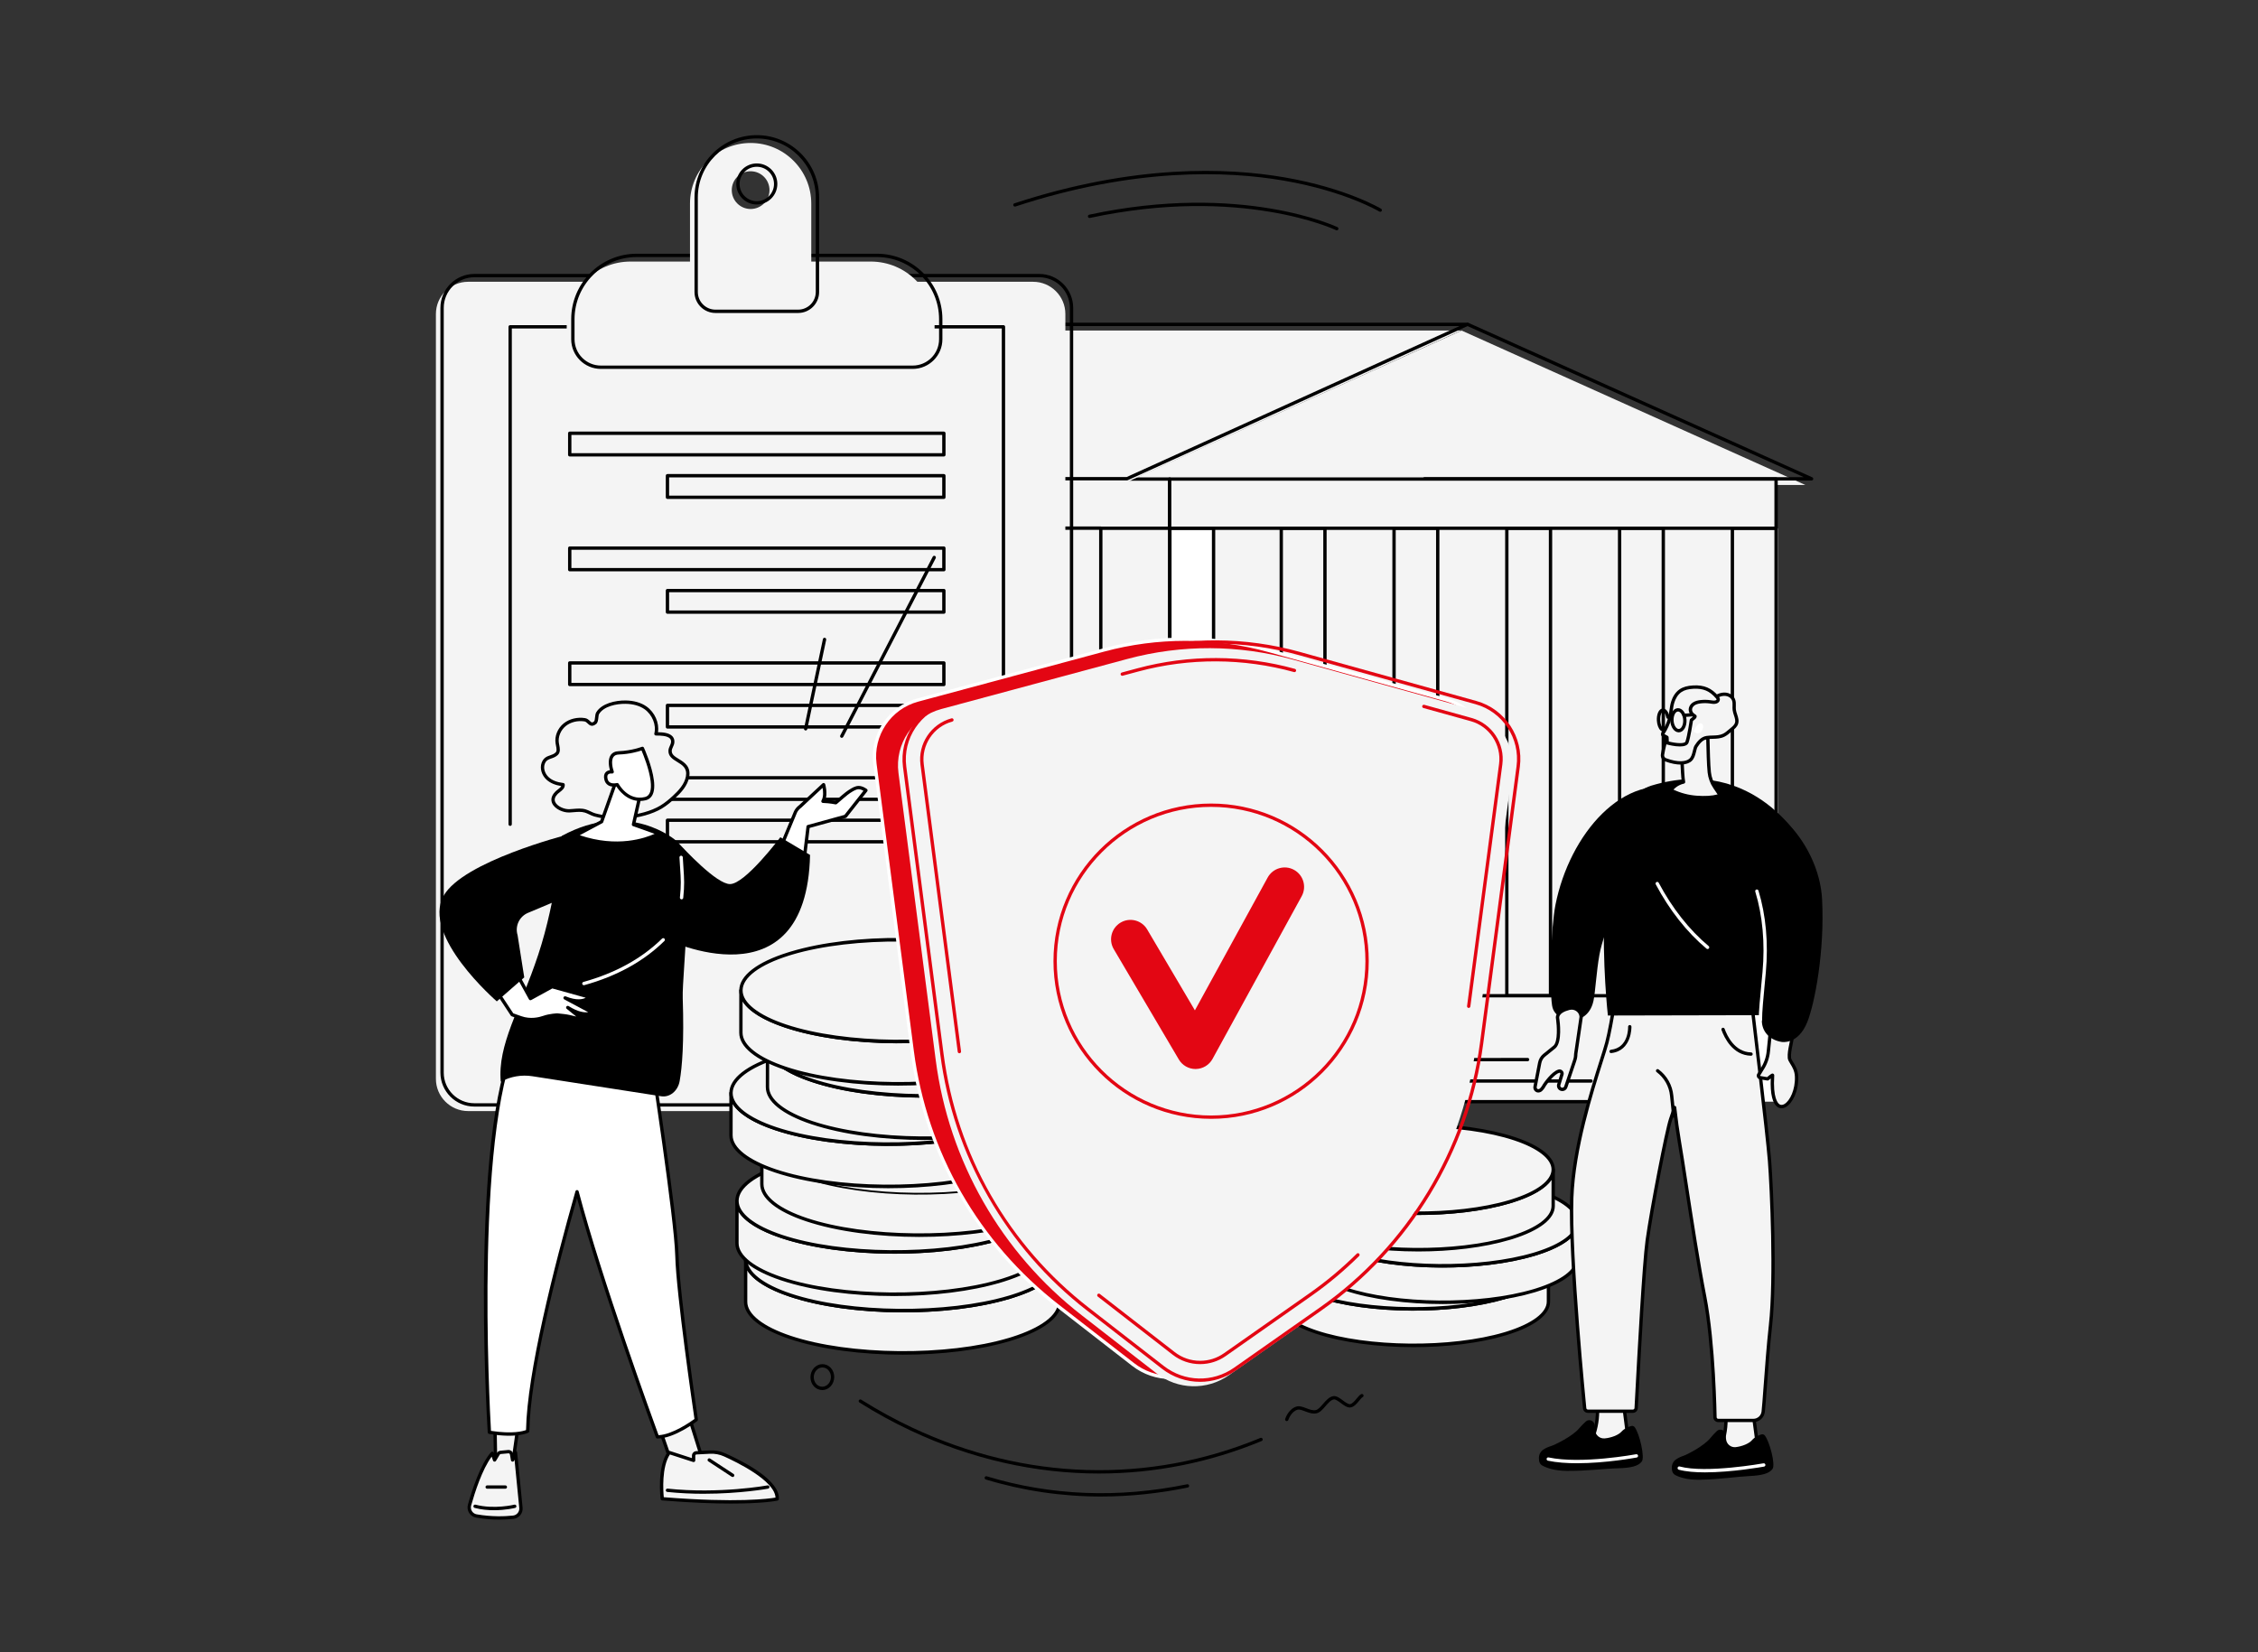<svg width="518" height="379" viewBox="0 0 518 379" fill="none" xmlns="http://www.w3.org/2000/svg">
<rect x="0" y="0" width="518" height="379" fill="#333333" stroke="none"/>
<g clip-path="url(#clip0_5_1037)">
<path d="M113.401 228.42H164.873V132.588H113.401L113.401 228.42Z" fill="white"/>
<path d="M164.871 228.802H113.4C113.188 228.802 113.018 228.63 113.018 228.42V132.588C113.018 132.376 113.188 132.206 113.4 132.206H164.871C165.083 132.206 165.253 132.378 165.253 132.588V228.42C165.253 228.632 165.083 228.802 164.871 228.802ZM113.781 228.039H164.489V132.971H113.781V228.039Z" fill="black"/>
<path d="M113.4 228.833C113.188 228.833 113.018 228.662 113.018 228.452V132.635C113.018 132.423 113.188 132.253 113.4 132.253C113.611 132.253 113.781 132.425 113.781 132.635V228.452C113.781 228.663 113.611 228.833 113.4 228.833Z" fill="black"/>
<path d="M407.849 121.158H268.377V228.42H407.849V121.158Z" fill="#F4F4F4"/>
<path d="M165.177 132.589H109.231C108.943 132.589 108.862 132.194 109.127 132.081L135.397 120.911H165.175V132.589H165.177Z" fill="white"/>
<path d="M134.368 132.971H109.283C108.968 132.971 108.702 132.754 108.64 132.445C108.577 132.136 108.735 131.833 109.027 131.709L135.248 120.561C135.295 120.54 135.347 120.529 135.397 120.529H160.323C160.533 120.528 160.705 120.699 160.705 120.909C160.705 121.119 160.534 121.291 160.323 121.291H135.476L109.806 132.206H134.368C134.58 132.206 134.75 132.378 134.75 132.588C134.75 132.798 134.58 132.969 134.368 132.969V132.971Z" fill="black"/>
<path d="M256.924 111.258H414.171L335.304 75.828L256.924 111.258Z" fill="#F4F4F4"/>
<path d="M164.899 228.23H268.334V121.045L164.899 121.045V228.23Z" fill="#F4F4F4"/>
<path d="M268.332 228.611H164.896C164.685 228.611 164.515 228.439 164.515 228.229V121.045C164.515 120.833 164.685 120.663 164.896 120.663H268.332C268.544 120.663 268.714 120.835 268.714 121.045V228.229C268.714 228.441 268.544 228.611 268.332 228.611ZM165.278 227.848H267.95V121.427H165.278V227.848Z" fill="black"/>
<path d="M164.899 121.173L268.334 121.173V109.889L164.899 109.889V121.173Z" fill="#F4F4F4"/>
<path d="M268.332 121.557H164.896C164.685 121.557 164.515 121.385 164.515 121.175V109.891C164.515 109.679 164.685 109.509 164.896 109.509H268.332C268.544 109.509 268.714 109.681 268.714 109.891V121.175C268.714 121.387 268.544 121.557 268.332 121.557ZM165.278 120.793H267.95V110.273H165.278V120.793Z" fill="black"/>
<path d="M381.571 121.158H371.547V228.42H381.571V121.158Z" fill="#F4F4F4"/>
<path d="M381.572 228.802H371.547C371.336 228.802 371.166 228.63 371.166 228.42V121.158C371.166 120.946 371.336 120.776 371.547 120.776H381.572C381.783 120.776 381.953 120.948 381.953 121.158V228.42C381.953 228.632 381.783 228.802 381.572 228.802ZM371.929 228.038H381.188V121.539H371.929V228.038Z" fill="black"/>
<path d="M355.698 121.158H345.674V228.42H355.698V121.158Z" fill="#F4F4F4"/>
<path d="M355.698 228.802H345.675C345.464 228.802 345.293 228.63 345.293 228.42V121.158C345.293 120.946 345.464 120.776 345.675 120.776H355.698C355.91 120.776 356.08 120.948 356.08 121.158V228.42C356.08 228.632 355.91 228.802 355.698 228.802ZM346.055 228.039H355.314V121.54H346.055V228.039Z" fill="black"/>
<path d="M329.827 121.158H319.803V228.42H329.827V121.158Z" fill="#F4F4F4"/>
<path d="M329.827 228.802H319.804C319.592 228.802 319.422 228.63 319.422 228.42V121.158C319.422 120.946 319.592 120.776 319.804 120.776H329.827C330.038 120.776 330.208 120.948 330.208 121.158V228.42C330.208 228.632 330.038 228.802 329.827 228.802ZM320.184 228.038H329.443V121.539H320.184V228.038Z" fill="black"/>
<path d="M303.952 121.158H293.928V228.42H303.952V121.158Z" fill="#F4F4F4"/>
<path d="M303.952 228.802H293.93C293.718 228.802 293.548 228.63 293.548 228.42V121.158C293.548 120.946 293.718 120.776 293.93 120.776H303.952C304.164 120.776 304.334 120.948 304.334 121.158V228.42C304.334 228.632 304.164 228.802 303.952 228.802ZM294.31 228.038H303.569V121.539H294.31V228.038Z" fill="black"/>
<path d="M278.403 121.158H268.378V228.42H278.403V121.158Z" fill="white"/>
<path d="M278.401 228.802H268.379C268.167 228.802 267.997 228.631 267.997 228.421V121.158C267.997 120.946 268.167 120.776 268.379 120.776H278.401C278.613 120.776 278.783 120.948 278.783 121.158V228.421C278.783 228.632 278.613 228.802 278.401 228.802ZM268.761 228.039H278.02V121.54H268.761V228.039Z" fill="black"/>
<path d="M407.444 121.158H397.42V228.42H407.444V121.158Z" fill="#F4F4F4"/>
<path d="M407.445 228.802H397.42C397.209 228.802 397.039 228.63 397.039 228.42V121.158C397.039 120.946 397.209 120.776 397.42 120.776H407.445C407.656 120.776 407.826 120.948 407.826 121.158V228.42C407.826 228.632 407.656 228.802 407.445 228.802ZM397.804 228.039H407.063V121.54H397.804V228.039Z" fill="black"/>
<path d="M252.531 121.158H242.506V228.42H252.531V121.158Z" fill="#F4F4F4"/>
<path d="M252.529 228.802H242.507C242.295 228.802 242.125 228.63 242.125 228.42V121.158C242.125 120.946 242.295 120.776 242.507 120.776H252.529C252.741 120.776 252.911 120.948 252.911 121.158V228.42C252.911 228.632 252.741 228.802 252.529 228.802ZM242.889 228.038H252.148V121.539H242.889V228.038Z" fill="black"/>
<path d="M226.657 121.158H216.633V228.42H226.657V121.158Z" fill="white"/>
<path d="M200.784 121.158H190.76V228.42H200.784V121.158Z" fill="white"/>
<path d="M174.91 121.158H164.886V228.42H174.91V121.158Z" fill="white"/>
<path d="M233.546 75.826H335.19L257.128 111.231H156.901C156.571 111.231 156.474 110.781 156.774 110.644L233.546 75.826Z" fill="#F4F4F4"/>
<path d="M258.542 110.198H158.315C157.989 110.198 157.711 109.974 157.642 109.655C157.572 109.335 157.732 109.018 158.03 108.882L234.802 74.065C234.852 74.042 234.906 74.03 234.96 74.03H336.605C336.785 74.03 336.94 74.155 336.978 74.332C337.016 74.509 336.926 74.686 336.763 74.761L258.7 110.165C258.649 110.188 258.596 110.2 258.542 110.2V110.198ZM158.664 109.434H258.46L334.838 74.794H235.041L158.662 109.434H158.664Z" fill="black"/>
<path d="M268.377 252.724H303.951V228.42H268.377V252.724Z" fill="white"/>
<path d="M303.953 253.106H268.378C268.167 253.106 267.997 252.934 267.997 252.724V228.42C267.997 228.209 268.167 228.039 268.378 228.039H303.953C304.164 228.039 304.334 228.21 304.334 228.42V252.724C304.334 252.936 304.164 253.106 303.953 253.106ZM268.76 252.343H303.569V228.802H268.76V252.343Z" fill="black"/>
<path d="M113.38 252.639H164.932V228.42H113.38V252.639Z" fill="white"/>
<path d="M268.332 121.173L407.443 121.173V109.889L268.332 109.889V121.173Z" fill="#F4F4F4"/>
<path d="M407.443 121.557H268.332C268.12 121.557 267.95 121.385 267.95 121.175V109.891C267.95 109.679 268.12 109.509 268.332 109.509H407.443C407.654 109.509 407.825 109.681 407.825 109.891V121.175C407.825 121.387 407.654 121.557 407.443 121.557ZM268.714 120.793H407.061V110.273H268.714V120.793Z" fill="black"/>
<path d="M371.564 252.724H407.155V228.42H371.564V252.724Z" fill="white"/>
<path d="M303.952 252.724H371.362V228.42H303.952V252.724Z" fill="#F4F4F4"/>
<path d="M371.361 253.106H303.951C303.739 253.106 303.569 252.934 303.569 252.724V228.42C303.569 228.208 303.739 228.038 303.951 228.038H371.361C371.573 228.038 371.743 228.21 371.743 228.42V252.724C371.743 252.936 371.573 253.106 371.361 253.106ZM304.335 252.342H370.981V228.802H304.335V252.342Z" fill="black"/>
<path d="M155.178 146.161H145.153V165.816H155.178V146.161Z" fill="white"/>
<path d="M155.178 187.771H145.153V207.426H155.178V187.771Z" fill="white"/>
<path d="M134.076 146.161H124.051V165.816H134.076V146.161Z" fill="white"/>
<path d="M134.076 187.771H124.051V207.426H134.076V187.771Z" fill="white"/>
<path d="M164.814 252.724H268.229V228.42H164.814V252.724Z" fill="white"/>
<path d="M327.731 233.799H311.104C310.892 233.799 310.722 233.627 310.722 233.417C310.722 233.207 310.892 233.035 311.104 233.035H327.731C327.943 233.035 328.113 233.207 328.113 233.417C328.113 233.627 327.943 233.799 327.731 233.799Z" fill="white"/>
<path d="M335.784 238.655H311.104C310.892 238.655 310.722 238.483 310.722 238.273C310.722 238.063 310.892 237.891 311.104 237.891H335.784C335.996 237.891 336.166 238.063 336.166 238.273C336.166 238.483 335.996 238.655 335.784 238.655Z" fill="white"/>
<path d="M311.104 243.512C310.894 243.512 310.722 243.342 310.722 243.13C310.722 242.919 310.892 242.749 311.104 242.749L350.442 242.683C350.652 242.683 350.824 242.853 350.824 243.064C350.824 243.276 350.654 243.446 350.442 243.446L311.104 243.512Z" fill="black"/>
<path d="M364.995 248.368H311.106C310.894 248.368 310.724 248.196 310.724 247.986C310.724 247.776 310.894 247.605 311.106 247.605H364.995C365.207 247.605 365.377 247.776 365.377 247.986C365.377 248.196 365.207 248.368 364.995 248.368Z" fill="black"/>
<path d="M226.654 144.438C226.443 144.438 226.272 144.266 226.272 144.056V128.159C226.272 127.947 226.443 127.777 226.654 127.777C226.866 127.777 227.036 127.949 227.036 128.159V144.056C227.036 144.268 226.866 144.438 226.654 144.438Z" fill="black"/>
<path d="M200.782 150.863C200.57 150.863 200.4 150.691 200.4 150.481V127.43C200.4 127.218 200.57 127.048 200.782 127.048C200.994 127.048 201.164 127.22 201.164 127.43V150.481C201.164 150.693 200.994 150.863 200.782 150.863Z" fill="black"/>
<path d="M190.76 157.937C190.548 157.937 190.378 157.765 190.378 157.555V138.57C190.378 138.358 190.548 138.188 190.76 138.188C190.971 138.188 191.142 138.36 191.142 138.57V157.555C191.142 157.767 190.971 157.937 190.76 157.937Z" fill="black"/>
<path d="M145.106 253.021H113.381C113.17 253.021 113 252.849 113 252.639V228.42C113 228.209 113.17 228.039 113.381 228.039H144.735C144.947 228.039 145.117 228.21 145.117 228.42C145.117 228.63 144.947 228.802 144.735 228.802H113.763V252.257H145.106C145.318 252.257 145.488 252.429 145.488 252.639C145.488 252.849 145.318 253.021 145.106 253.021Z" fill="black"/>
<path d="M268.228 253.106H267.779C267.567 253.106 267.397 252.934 267.397 252.724C267.397 252.514 267.567 252.342 267.779 252.342H267.846V228.851C267.846 228.639 268.017 228.469 268.228 228.469C268.44 228.469 268.61 228.641 268.61 228.851V252.724C268.61 252.936 268.44 253.106 268.228 253.106Z" fill="black"/>
<path d="M204.116 253.106H183.827C183.615 253.106 183.445 252.934 183.445 252.724C183.445 252.514 183.615 252.342 183.827 252.342H204.116C204.328 252.342 204.498 252.514 204.498 252.724C204.498 252.934 204.328 253.106 204.116 253.106Z" fill="black"/>
<path d="M415.586 110.226H326.791C326.579 110.226 326.409 110.054 326.409 109.844C326.409 109.634 326.579 109.462 326.791 109.462H413.803L336.563 74.763C336.37 74.676 336.285 74.45 336.372 74.258C336.459 74.065 336.685 73.98 336.877 74.065L415.744 109.495C415.908 109.568 415.999 109.747 415.96 109.924C415.922 110.101 415.768 110.226 415.587 110.226H415.586Z" fill="black"/>
<path d="M293.092 290.148L293.085 298.517C293.082 301.052 296.015 303.595 301.907 305.561C313.691 309.494 332.922 309.66 345.241 305.983C345.444 305.922 345.643 305.861 345.841 305.799C352.082 303.834 355.218 301.222 355.222 298.603L355.229 290.235C355.225 292.854 352.089 295.466 345.848 297.43C345.65 297.493 345.451 297.553 345.248 297.614C332.929 301.292 313.698 301.127 301.914 297.192C296.022 295.226 293.089 292.684 293.092 290.148Z" fill="#F4F4F4"/>
<path d="M324.273 309.034C316.121 309.034 307.978 307.991 301.786 305.924C295.925 303.968 292.699 301.337 292.704 298.517L292.711 290.153V290.15C292.711 289.94 292.883 289.768 293.093 289.768C293.303 289.768 293.475 289.94 293.475 290.15C293.471 292.579 296.592 295.014 302.034 296.831C313.62 300.698 332.956 300.886 345.137 297.25C345.338 297.189 345.534 297.13 345.732 297.067C351.52 295.245 354.842 292.756 354.845 290.237C354.845 290.027 355.017 289.855 355.227 289.855C355.439 289.855 355.609 290.027 355.609 290.237L355.602 298.605C355.599 301.522 352.171 304.207 345.954 306.165C345.755 306.227 345.554 306.29 345.349 306.351C339.339 308.145 331.801 309.035 324.273 309.035V309.034ZM293.471 292.491L293.466 298.517C293.463 300.946 296.583 303.381 302.025 305.198C313.612 309.065 332.949 309.252 345.128 305.617C345.33 305.556 345.528 305.497 345.724 305.434C351.512 303.612 354.833 301.123 354.837 298.603L354.842 292.579C353.509 294.575 350.468 296.377 345.96 297.796C345.76 297.859 345.559 297.921 345.354 297.982C332.836 301.719 313.702 301.533 301.791 297.557C297.593 296.155 294.747 294.407 293.471 292.491Z" fill="black"/>
<path d="M303.074 282.769C302.871 282.83 302.672 282.89 302.472 282.953C290.185 286.819 289.935 293.196 301.912 297.194C313.696 301.127 332.927 301.294 345.245 297.616C345.448 297.555 345.648 297.495 345.846 297.432C358.131 293.565 358.381 287.189 346.405 283.191C334.622 279.258 315.393 279.091 303.074 282.769Z" fill="#F4F4F4"/>
<path d="M324.279 300.665C316.128 300.665 307.985 299.622 301.792 297.555C295.911 295.592 292.686 292.951 292.711 290.12C292.735 287.213 296.162 284.537 302.36 282.588C302.561 282.526 302.763 282.463 302.967 282.402C315.484 278.666 334.618 278.853 346.528 282.828C352.41 284.791 355.635 287.432 355.61 290.263C355.586 293.169 352.158 295.846 345.963 297.795C345.763 297.857 345.562 297.92 345.357 297.98C339.347 299.775 331.81 300.665 324.281 300.665H324.279ZM303.184 283.133C302.983 283.194 302.785 283.255 302.587 283.315C296.817 285.131 293.495 287.614 293.472 290.125C293.452 292.562 296.572 295.006 302.032 296.828C313.618 300.695 332.953 300.882 345.135 297.246C345.336 297.185 345.532 297.126 345.73 297.064C351.499 295.249 354.821 292.765 354.843 290.254C354.864 287.817 351.744 285.374 346.284 283.551C334.698 279.685 315.364 279.497 303.184 283.133Z" fill="black"/>
<path d="M299.771 280.265L299.764 288.634C299.761 291.169 302.694 293.712 308.586 295.678C320.37 299.611 339.601 299.777 351.919 296.1C352.122 296.039 352.322 295.978 352.52 295.916C358.761 293.951 361.897 291.339 361.9 288.72L361.907 280.352C361.904 282.971 358.768 285.583 352.527 287.547C352.329 287.61 352.129 287.67 351.926 287.731C339.608 291.409 320.377 291.244 308.593 287.309C302.701 285.343 299.768 282.801 299.771 280.265Z" fill="#F4F4F4"/>
<path d="M330.951 299.149C322.799 299.149 314.656 298.106 308.464 296.039C302.603 294.083 299.377 291.452 299.382 288.632L299.389 280.268V280.265C299.389 280.055 299.561 279.883 299.771 279.883C299.981 279.883 300.152 280.055 300.152 280.265C300.149 282.695 303.269 285.129 308.712 286.947C320.298 290.813 339.635 291.001 351.815 287.365C352.016 287.304 352.212 287.245 352.41 287.183C358.198 285.36 361.52 282.872 361.523 280.352C361.523 280.142 361.695 279.97 361.905 279.97C362.117 279.97 362.287 280.142 362.287 280.352L362.28 288.72C362.276 291.638 358.849 294.322 352.632 296.28C352.433 296.343 352.231 296.405 352.026 296.466C346.016 298.26 338.479 299.151 330.951 299.151V299.149ZM300.151 282.606L300.145 288.632C300.142 291.061 303.262 293.496 308.705 295.313C320.291 299.18 339.628 299.368 351.808 295.732C352.009 295.671 352.207 295.612 352.403 295.549C358.191 293.727 361.513 291.238 361.516 288.718L361.521 282.695C360.189 284.69 357.148 286.492 352.639 287.911C352.44 287.974 352.238 288.036 352.033 288.097C339.517 291.834 320.381 291.648 308.471 287.672C304.272 286.27 301.426 284.522 300.151 282.606Z" fill="black"/>
<path d="M309.757 272.884C309.553 272.945 309.354 273.005 309.154 273.068C296.867 276.934 296.617 283.311 308.594 287.309C320.378 291.242 339.609 291.409 351.927 287.731C352.13 287.67 352.33 287.609 352.528 287.547C364.814 283.68 365.063 277.304 353.087 273.306C341.304 269.373 322.075 269.206 309.757 272.884Z" fill="#F4F4F4"/>
<path d="M330.959 290.78C322.807 290.78 314.664 289.737 308.472 287.67C302.59 285.707 299.365 283.068 299.39 280.235C299.414 277.328 302.842 274.652 309.039 272.701C309.24 272.639 309.442 272.576 309.647 272.516C322.163 268.779 341.297 268.967 353.208 272.941C359.089 274.904 362.314 277.545 362.29 280.376C362.265 283.283 358.838 285.959 352.642 287.908C352.442 287.97 352.241 288.033 352.036 288.094C346.026 289.888 338.489 290.778 330.959 290.778V290.78ZM309.865 273.25C309.664 273.311 309.466 273.371 309.268 273.432C303.498 275.247 300.176 277.731 300.153 280.242C300.133 282.679 303.253 285.122 308.713 286.945C320.299 290.811 339.636 290.999 351.816 287.363C352.017 287.302 352.213 287.243 352.411 287.181C358.18 285.365 361.502 282.882 361.524 280.371C361.545 277.934 358.425 275.49 352.965 273.668C341.378 269.801 322.045 269.614 309.865 273.25Z" fill="black"/>
<path d="M294.18 268.203L294.173 276.571C294.17 279.107 297.103 281.649 302.995 283.615C314.779 287.548 334.01 287.715 346.329 284.037C346.532 283.976 346.731 283.916 346.929 283.853C353.17 281.889 356.306 279.277 356.309 276.658L356.316 268.289C356.313 270.908 353.177 273.52 346.936 275.485C346.738 275.547 346.539 275.608 346.336 275.669C334.017 279.346 314.786 279.181 303.002 275.247C297.11 273.281 294.177 270.738 294.18 268.203Z" fill="#F4F4F4"/>
<path d="M325.361 287.087C317.209 287.087 309.066 286.044 302.874 283.977C297.013 282.021 293.787 279.39 293.792 276.569L293.799 268.206V268.201C293.799 267.991 293.971 267.819 294.181 267.819C294.392 267.819 294.563 267.991 294.563 268.201V268.204C294.563 270.632 297.681 273.067 303.122 274.884C314.708 278.751 334.043 278.938 346.225 275.303C346.426 275.243 346.624 275.183 346.82 275.12C352.608 273.298 355.93 270.809 355.933 268.289C355.933 268.079 356.105 267.908 356.315 267.908C356.527 267.908 356.697 268.079 356.697 268.289L356.69 276.658C356.687 279.575 353.259 282.26 347.042 284.218C346.843 284.28 346.641 284.343 346.437 284.403C340.427 286.198 332.889 287.088 325.361 287.088V287.087ZM294.561 270.544L294.556 276.569C294.552 278.999 297.673 281.434 303.115 283.251C314.701 287.118 334.037 287.305 346.218 283.669C346.419 283.61 346.617 283.55 346.813 283.487C352.601 281.665 355.923 279.174 355.926 276.656L355.932 270.632C354.599 272.628 351.558 274.43 347.049 275.849C346.848 275.912 346.648 275.974 346.444 276.035C333.927 279.771 314.792 279.586 302.881 275.61C298.683 274.207 295.836 272.46 294.561 270.545V270.544Z" fill="black"/>
<path d="M304.165 260.821C303.962 260.882 303.762 260.943 303.563 261.005C291.275 264.872 291.025 271.248 303.002 275.247C314.786 279.18 334.017 279.346 346.336 275.669C346.539 275.608 346.738 275.547 346.936 275.485C359.222 271.618 359.472 265.242 347.495 261.243C335.713 257.311 316.483 257.144 304.165 260.821Z" fill="#F4F4F4"/>
<path d="M325.367 278.718C317.216 278.718 309.073 277.675 302.88 275.608C296.999 273.645 293.774 271.004 293.798 268.173C293.825 265.266 297.25 262.59 303.448 260.639C303.649 260.577 303.85 260.514 304.055 260.454C316.572 256.717 335.706 256.905 347.615 260.879C353.496 262.842 356.721 265.483 356.696 268.314C356.672 271.221 353.245 273.897 347.049 275.846C346.848 275.908 346.648 275.971 346.443 276.032C340.433 277.826 332.896 278.716 325.367 278.716V278.718ZM304.274 261.188C304.073 261.249 303.875 261.309 303.677 261.37C297.906 263.185 294.585 265.669 294.562 268.18C294.541 270.617 297.662 273.06 303.122 274.883C314.708 278.749 334.043 278.937 346.224 275.301C346.426 275.242 346.624 275.181 346.82 275.119C352.589 273.303 355.91 270.82 355.933 268.309C355.954 265.872 352.833 263.428 347.373 261.606C335.789 257.739 316.454 257.552 304.274 261.188Z" fill="black"/>
<path d="M236.999 64.638H107.402C103.314 64.638 100 67.952 100 72.04V247.48C100 251.568 103.314 254.882 107.402 254.882H236.999C241.087 254.882 244.401 251.568 244.401 247.48V72.04C244.401 67.952 241.087 64.638 236.999 64.638Z" fill="#F4F4F4"/>
<path d="M238.413 253.847H108.817C104.525 253.847 101.033 250.355 101.033 246.063V70.625C101.033 66.333 104.525 62.842 108.817 62.842H238.413C242.705 62.842 246.197 66.333 246.197 70.625V246.063C246.197 250.355 242.705 253.847 238.413 253.847ZM108.817 63.605C104.945 63.605 101.797 66.755 101.797 70.625V246.063C101.797 249.935 104.947 253.084 108.817 253.084H238.413C242.284 253.084 245.434 249.934 245.434 246.063V70.625C245.434 66.753 242.284 63.605 238.413 63.605H108.817Z" fill="black"/>
<path d="M228.786 76.384H115.619V235.894H228.786V76.384Z" fill="#F4F4F4"/>
<path d="M216.531 104.717H130.7C130.488 104.717 130.318 104.545 130.318 104.335V99.389C130.318 99.177 130.488 99.007 130.7 99.007H216.531C216.743 99.007 216.913 99.179 216.913 99.389V104.335C216.913 104.547 216.743 104.717 216.531 104.717ZM131.082 103.954H216.149V99.771H131.082V103.954Z" fill="black"/>
<path d="M216.531 114.455H153.118C152.906 114.455 152.736 114.283 152.736 114.073V109.127C152.736 108.915 152.906 108.745 153.118 108.745H216.531C216.743 108.745 216.913 108.917 216.913 109.127V114.073C216.913 114.285 216.743 114.455 216.531 114.455ZM153.499 113.691H216.149V109.509H153.499V113.691Z" fill="black"/>
<path d="M216.531 131.063H130.7C130.488 131.063 130.318 130.891 130.318 130.681V125.735C130.318 125.523 130.488 125.353 130.7 125.353H216.531C216.743 125.353 216.913 125.525 216.913 125.735V130.681C216.913 130.893 216.743 131.063 216.531 131.063ZM131.082 130.299H216.149V126.116H131.082V130.299Z" fill="black"/>
<path d="M216.531 140.8H153.118C152.906 140.8 152.736 140.629 152.736 140.419V135.472C152.736 135.261 152.906 135.091 153.118 135.091H216.531C216.743 135.091 216.913 135.262 216.913 135.472V140.419C216.913 140.63 216.743 140.8 216.531 140.8ZM153.499 140.037H216.149V135.854H153.499V140.037Z" fill="black"/>
<path d="M216.531 157.407H130.7C130.488 157.407 130.318 157.235 130.318 157.025V152.079C130.318 151.867 130.488 151.697 130.7 151.697H216.531C216.743 151.697 216.913 151.869 216.913 152.079V157.025C216.913 157.237 216.743 157.407 216.531 157.407ZM131.082 156.644H216.149V152.461H131.082V156.644Z" fill="black"/>
<path d="M216.531 167.145H153.118C152.906 167.145 152.736 166.973 152.736 166.763V161.817C152.736 161.605 152.906 161.435 153.118 161.435H216.531C216.743 161.435 216.913 161.607 216.913 161.817V166.763C216.913 166.975 216.743 167.145 216.531 167.145ZM153.499 166.379H216.149V162.197H153.499V166.379Z" fill="black"/>
<path d="M216.531 183.752H130.7C130.488 183.752 130.318 183.58 130.318 183.37V178.424C130.318 178.213 130.488 178.042 130.7 178.042H216.531C216.743 178.042 216.913 178.214 216.913 178.424V183.37C216.913 183.582 216.743 183.752 216.531 183.752ZM131.082 182.989H216.149V178.806H131.082V182.989Z" fill="black"/>
<path d="M216.531 193.489H153.118C152.906 193.489 152.736 193.317 152.736 193.107V188.161C152.736 187.949 152.906 187.779 153.118 187.779H216.531C216.743 187.779 216.913 187.951 216.913 188.161V193.107C216.913 193.318 216.743 193.489 216.531 193.489ZM153.499 192.725H216.149V188.542H153.499V192.725Z" fill="black"/>
<path d="M230.201 234.861H180.47C180.258 234.861 180.088 234.689 180.088 234.479C180.088 234.269 180.258 234.097 180.47 234.097H229.817V75.351H117.416V189.08C117.416 189.292 117.246 189.462 117.034 189.462C116.822 189.462 116.652 189.29 116.652 189.08V74.969C116.652 74.757 116.822 74.588 117.034 74.588H230.201C230.412 74.588 230.582 74.759 230.582 74.969V234.479C230.582 234.691 230.412 234.861 230.201 234.861Z" fill="black"/>
<path d="M136.433 85.659H207.969C211.52 85.659 214.397 82.781 214.397 79.23V74.641C214.397 66.556 207.842 60.001 199.757 60.001H144.646C136.56 60.001 130.005 66.556 130.005 74.641V79.23C130.005 82.781 132.883 85.659 136.433 85.659Z" fill="#F4F4F4"/>
<path d="M209.384 84.626H137.848C134.093 84.626 131.038 81.571 131.038 77.816V73.227C131.038 64.944 137.777 58.205 146.061 58.205H201.172C209.455 58.205 216.194 64.944 216.194 73.227V77.816C216.194 81.571 213.14 84.626 209.384 84.626ZM146.061 58.968C138.199 58.968 131.802 65.365 131.802 73.227V77.816C131.802 81.15 134.515 83.862 137.848 83.862H209.384C212.718 83.862 215.43 81.15 215.43 77.816V73.227C215.43 65.365 209.033 58.968 201.172 58.968H146.061Z" fill="black"/>
<path d="M158.29 46.709V68.4C158.29 70.848 160.274 72.829 162.719 72.829H181.681C184.128 72.829 186.11 70.846 186.11 68.4V46.709C186.11 39.025 179.881 32.798 172.2 32.798C164.519 32.798 158.29 39.027 158.29 46.709ZM167.872 43.616C167.872 41.226 169.809 39.288 172.2 39.288C174.592 39.288 176.528 41.224 176.528 43.616C176.528 46.007 174.592 47.944 172.2 47.944C169.809 47.944 167.872 46.007 167.872 43.616Z" fill="#F4F4F4"/>
<path d="M183.096 71.797H164.134C161.48 71.797 159.323 69.638 159.323 66.986V45.294C159.323 37.413 165.734 31.002 173.617 31.002C181.499 31.002 187.91 37.413 187.91 45.294V66.986C187.91 69.64 185.751 71.797 183.1 71.797H183.096ZM173.615 31.764C166.156 31.764 160.087 37.833 160.087 45.292V66.984C160.087 69.216 161.902 71.031 164.134 71.031H183.096C185.328 71.031 187.143 69.216 187.143 66.984V45.292C187.143 37.833 181.074 31.764 173.615 31.764ZM173.615 46.911C171.019 46.911 168.905 44.799 168.905 42.201C168.905 39.603 171.017 37.491 173.615 37.491C176.213 37.491 178.325 39.603 178.325 42.201C178.325 44.799 176.213 46.911 173.615 46.911ZM173.615 38.257C171.439 38.257 169.669 40.027 169.669 42.203C169.669 44.379 171.439 46.15 173.615 46.15C175.791 46.15 177.562 44.379 177.562 42.203C177.562 40.027 175.791 38.257 173.615 38.257Z" fill="black"/>
<path d="M171.057 288.932L171.05 298.635C171.047 301.575 174.447 304.524 181.279 306.804C194.943 311.365 217.242 311.558 231.527 307.293C231.762 307.224 231.994 307.153 232.223 307.08C239.46 304.801 243.096 301.773 243.1 298.736L243.107 289.032C243.103 292.07 239.467 295.098 232.23 297.377C231.999 297.45 231.769 297.521 231.534 297.59C217.249 301.854 194.952 301.662 181.286 297.101C174.454 294.82 171.054 291.872 171.057 288.932Z" fill="#F4F4F4"/>
<path d="M207.213 310.77C197.767 310.77 188.333 309.562 181.158 307.167C174.39 304.907 170.664 301.877 170.669 298.635L170.676 288.937V288.932C170.676 288.722 170.848 288.55 171.058 288.55C171.269 288.55 171.44 288.722 171.44 288.932V288.942C171.445 291.783 175.077 294.624 181.406 296.738C194.851 301.226 217.29 301.443 231.424 297.222C231.656 297.153 231.887 297.082 232.114 297.01C238.853 294.89 242.72 291.981 242.725 289.031C242.725 288.821 242.897 288.649 243.107 288.649C243.319 288.649 243.489 288.821 243.489 289.031L243.482 298.734C243.477 302.089 239.52 305.181 232.336 307.441C232.104 307.514 231.871 307.585 231.635 307.656C224.671 309.735 215.938 310.766 207.213 310.766V310.77ZM171.438 291.441L171.433 298.635C171.429 301.479 175.061 304.326 181.4 306.441C194.844 310.929 217.283 311.146 231.417 306.925C231.649 306.856 231.88 306.785 232.107 306.714C238.846 304.593 242.713 301.684 242.717 298.734L242.722 291.542C241.25 293.913 237.69 296.056 232.343 297.739C232.113 297.812 231.878 297.883 231.641 297.955C217.137 302.285 194.964 302.069 181.164 297.462C176.179 295.797 172.845 293.717 171.436 291.44L171.438 291.441Z" fill="black"/>
<path d="M182.636 280.374C182.4 280.445 182.169 280.514 181.938 280.587C167.692 285.072 167.4 292.463 181.287 297.101C194.951 301.661 217.25 301.854 231.535 297.59C231.77 297.521 232.002 297.449 232.231 297.377C246.476 292.892 246.768 285.5 232.879 280.863C219.217 276.302 196.919 276.11 182.634 280.374H182.636Z" fill="#F4F4F4"/>
<path d="M207.223 301.066C197.776 301.066 188.342 299.858 181.168 297.463C174.375 295.195 170.651 292.155 170.678 288.901C170.708 285.558 174.665 282.476 181.824 280.223C182.056 280.15 182.289 280.079 182.527 280.008C197.03 275.678 219.201 275.895 233 280.501C239.793 282.769 243.517 285.81 243.49 289.064C243.46 292.406 239.503 295.488 232.346 297.741C232.115 297.814 231.881 297.885 231.643 297.956C224.678 300.035 215.945 301.066 207.221 301.066H207.223ZM182.745 280.74C182.511 280.81 182.282 280.881 182.053 280.952C175.335 283.066 171.466 285.966 171.442 288.907C171.418 291.761 175.05 294.616 181.409 296.738C194.854 301.226 217.292 301.443 231.426 297.222C231.659 297.153 231.889 297.082 232.117 297.011C238.833 294.897 242.702 291.997 242.726 289.055C242.75 286.202 239.118 283.347 232.759 281.224C219.316 276.738 196.879 276.519 182.745 280.738V280.74Z" fill="black"/>
<path d="M169.066 275.475L169.059 285.178C169.056 288.118 172.455 291.067 179.288 293.347C192.952 297.908 215.251 298.101 229.536 293.836C229.77 293.767 230.003 293.696 230.232 293.623C237.469 291.344 241.105 288.316 241.108 285.279L241.115 275.576C241.112 278.613 237.476 281.641 230.239 283.92C230.008 283.993 229.777 284.064 229.543 284.133C215.258 288.397 192.96 288.205 179.295 283.644C172.462 281.363 169.063 278.415 169.066 275.475Z" fill="#F4F4F4"/>
<path d="M205.222 297.313C195.776 297.313 186.342 296.105 179.167 293.71C172.399 291.45 168.673 288.42 168.678 285.178L168.686 275.48V275.475C168.686 275.265 168.858 275.093 169.068 275.093C169.28 275.093 169.45 275.265 169.45 275.475V275.478C169.45 278.321 173.082 281.165 179.417 283.281C192.862 287.769 215.3 287.986 229.434 283.765C229.667 283.696 229.898 283.625 230.125 283.554C236.864 281.433 240.73 278.524 240.734 275.574C240.734 275.364 240.906 275.192 241.116 275.192C241.328 275.192 241.498 275.364 241.498 275.574L241.491 285.277C241.485 288.632 237.528 291.724 230.347 293.984C230.114 294.057 229.882 294.128 229.644 294.199C222.68 296.278 213.947 297.309 205.222 297.309V297.313ZM169.447 277.984L169.441 285.178C169.438 288.022 173.07 290.869 179.408 292.984C192.853 297.472 215.292 297.689 229.425 293.468C229.658 293.399 229.889 293.328 230.116 293.257C236.855 291.136 240.722 288.227 240.725 285.277L240.73 278.085C239.259 280.454 235.699 282.599 230.352 284.281C230.12 284.354 229.887 284.425 229.651 284.496C215.147 288.826 192.975 288.611 179.174 284.003C174.19 282.339 170.856 280.258 169.447 277.983V277.984Z" fill="black"/>
<path d="M180.644 266.917C180.408 266.988 180.177 267.058 179.946 267.13C165.699 271.615 165.408 279.006 179.295 283.644C192.959 288.205 215.258 288.397 229.543 284.133C229.777 284.064 230.01 283.993 230.239 283.92C244.484 279.435 244.776 272.044 230.886 267.406C217.225 262.845 194.927 262.653 180.642 266.917H180.644Z" fill="#F4F4F4"/>
<path d="M205.228 287.61C195.782 287.61 186.348 286.402 179.173 284.007C172.38 281.738 168.656 278.698 168.684 275.444C168.713 272.101 172.67 269.019 179.829 266.766C180.062 266.693 180.294 266.622 180.532 266.551C195.036 262.221 217.205 262.438 231.006 267.044C237.798 269.312 241.523 272.353 241.495 275.607C241.465 278.949 237.508 282.032 230.351 284.284C230.119 284.357 229.886 284.428 229.65 284.5C222.686 286.579 213.953 287.61 205.228 287.61ZM180.752 267.283C180.518 267.353 180.289 267.424 180.06 267.495C173.342 269.609 169.473 272.509 169.449 275.451C169.425 278.304 173.057 281.159 179.416 283.281C192.861 287.769 215.299 287.986 229.433 283.765C229.666 283.696 229.897 283.625 230.124 283.554C236.84 281.44 240.707 278.54 240.733 275.598C240.757 272.745 237.125 269.89 230.766 267.768C217.323 263.281 194.886 263.063 180.752 267.282V267.283Z" fill="black"/>
<path d="M174.776 261.912L174.769 271.615C174.766 274.555 178.165 277.504 184.998 279.784C198.662 284.345 220.961 284.538 235.246 280.274C235.48 280.204 235.713 280.133 235.942 280.06C243.179 277.781 246.815 274.753 246.818 271.716L246.825 262.013C246.822 265.05 243.186 268.078 235.949 270.357C235.718 270.43 235.487 270.501 235.253 270.57C220.968 274.835 198.67 274.642 185.005 270.081C178.172 267.801 174.773 264.852 174.776 261.912Z" fill="#F4F4F4"/>
<path d="M210.932 283.75C201.486 283.75 192.052 282.542 184.877 280.147C178.109 277.887 174.382 274.857 174.388 271.615L174.395 261.917V261.912C174.395 261.702 174.566 261.53 174.776 261.53C174.988 261.53 175.158 261.702 175.158 261.912V261.923C175.163 264.764 178.796 267.605 185.125 269.718C198.57 274.206 221.008 274.423 235.142 270.203C235.375 270.133 235.604 270.062 235.833 269.991C242.572 267.87 246.439 264.961 246.442 262.011C246.442 261.801 246.614 261.629 246.824 261.629C247.036 261.629 247.206 261.801 247.206 262.011L247.199 271.714C247.194 275.069 243.237 278.162 236.053 280.421C235.823 280.494 235.588 280.565 235.352 280.637C228.388 282.716 219.655 283.747 210.93 283.747L210.932 283.75ZM175.157 264.423L175.151 271.617C175.148 274.462 178.78 277.308 185.118 279.423C198.563 283.911 221.002 284.128 235.135 279.908C235.368 279.838 235.599 279.767 235.826 279.696C242.565 277.575 246.432 274.666 246.437 271.716L246.442 264.524C244.97 266.893 241.411 269.038 236.064 270.72C235.831 270.793 235.599 270.864 235.363 270.935C220.859 275.265 198.686 275.05 184.886 270.442C179.901 268.778 176.567 266.697 175.158 264.422L175.157 264.423Z" fill="black"/>
<path d="M186.353 253.354C186.117 253.426 185.886 253.495 185.655 253.568C171.408 258.052 171.117 265.444 185.004 270.081C198.668 274.642 220.967 274.835 235.252 270.571C235.486 270.501 235.719 270.43 235.948 270.357C250.193 265.873 250.485 258.481 236.595 253.844C222.934 249.283 200.636 249.09 186.351 253.354H186.353Z" fill="#F4F4F4"/>
<path d="M167.697 250.741L167.69 260.444C167.686 263.384 171.086 266.332 177.919 268.613C191.583 273.174 213.882 273.366 228.167 269.102C228.401 269.033 228.634 268.962 228.863 268.889C236.1 266.61 239.736 263.582 239.739 260.545L239.746 250.841C239.743 253.878 236.107 256.907 228.87 259.186C228.639 259.259 228.408 259.33 228.174 259.399C213.889 263.663 191.591 263.471 177.926 258.91C171.093 256.629 167.693 253.681 167.697 250.741Z" fill="#F4F4F4"/>
<path d="M203.853 272.578C194.407 272.578 184.973 271.37 177.798 268.975C171.03 266.716 167.303 263.686 167.309 260.444L167.316 250.746V250.741C167.316 250.531 167.487 250.359 167.697 250.359C167.909 250.359 168.079 250.531 168.079 250.741V250.751C168.084 253.592 171.717 256.433 178.046 258.547C191.491 263.035 213.929 263.252 228.063 259.031C228.296 258.962 228.527 258.89 228.754 258.819C235.493 256.698 239.36 253.79 239.363 250.839C239.363 250.629 239.535 250.458 239.745 250.458C239.957 250.458 240.127 250.629 240.127 250.839L240.12 260.543C240.115 263.897 236.158 266.99 228.974 269.25C228.744 269.323 228.509 269.394 228.272 269.465C221.307 271.544 212.574 272.575 203.85 272.575L203.853 272.578ZM168.077 253.25L168.072 260.444C168.069 263.288 171.701 266.134 178.039 268.25C191.484 272.738 213.922 272.955 228.056 268.734C228.289 268.665 228.52 268.594 228.747 268.522C235.486 266.402 239.353 263.493 239.358 260.543L239.363 253.351C237.891 255.72 234.332 257.865 228.985 259.546C228.752 259.619 228.52 259.69 228.282 259.762C213.778 264.092 191.606 263.877 177.805 259.269C172.821 257.604 169.487 255.524 168.077 253.247V253.25Z" fill="black"/>
<path d="M179.274 242.183C179.038 242.254 178.807 242.324 178.576 242.396C164.33 246.881 164.038 254.273 177.926 258.91C191.589 263.471 213.889 263.663 228.174 259.399C228.408 259.33 228.64 259.259 228.869 259.186C243.114 254.701 243.406 247.31 229.517 242.672C215.855 238.112 193.557 237.919 179.272 242.183H179.274Z" fill="#F4F4F4"/>
<path d="M203.861 262.875C194.415 262.875 184.98 261.667 177.806 259.272C171.013 257.004 167.289 253.963 167.317 250.709C167.346 247.367 171.303 244.285 178.462 242.032C178.694 241.959 178.927 241.888 179.165 241.817C193.668 237.487 215.838 237.704 229.638 242.31C236.431 244.578 240.156 247.619 240.128 250.873C240.098 254.215 236.141 257.297 228.984 259.55C228.752 259.623 228.519 259.694 228.281 259.765C221.317 261.844 212.584 262.875 203.859 262.875H203.861ZM179.383 242.549C179.149 242.619 178.92 242.69 178.691 242.761C171.973 244.875 168.104 247.775 168.08 250.716C168.056 253.57 171.688 256.424 178.047 258.547C191.492 263.035 213.93 263.252 228.064 259.031C228.297 258.962 228.528 258.891 228.755 258.819C235.471 256.706 239.338 253.806 239.364 250.864C239.388 248.009 235.756 245.156 229.397 243.033C215.954 238.547 193.517 238.328 179.383 242.547V242.549Z" fill="black"/>
<path d="M176.069 239.673L176.063 249.377C176.059 252.317 179.459 255.265 186.292 257.546C199.955 262.107 222.255 262.299 236.539 258.035C236.774 257.966 237.006 257.894 237.235 257.822C244.472 255.543 248.108 252.514 248.112 249.477L248.119 239.774C248.115 242.811 244.479 245.84 237.242 248.118C237.012 248.191 236.781 248.262 236.546 248.332C222.262 252.596 199.964 252.403 186.298 247.842C179.466 245.562 176.066 242.613 176.069 239.673Z" fill="#F4F4F4"/>
<path d="M212.223 261.511C202.777 261.511 193.343 260.303 186.168 257.908C179.4 255.649 175.674 252.618 175.679 249.376L175.686 239.679V239.673C175.686 239.463 175.857 239.292 176.067 239.292C176.279 239.292 176.449 239.463 176.449 239.673V239.684C176.454 242.525 180.087 245.366 186.416 247.48C199.861 251.968 222.299 252.185 236.433 247.964C236.666 247.894 236.897 247.823 237.124 247.752C243.863 245.631 247.73 242.723 247.733 239.772C247.733 239.562 247.905 239.39 248.115 239.39C248.327 239.39 248.497 239.562 248.497 239.772L248.49 249.475C248.485 252.83 244.528 255.923 237.345 258.182C237.114 258.255 236.879 258.326 236.643 258.398C229.679 260.477 220.946 261.508 212.221 261.508L212.223 261.511ZM176.449 242.185L176.444 249.378C176.441 252.223 180.073 255.069 186.411 257.185C199.856 261.673 222.294 261.889 236.428 257.669C236.661 257.599 236.892 257.528 237.119 257.457C243.858 255.336 247.725 252.427 247.73 249.477L247.735 242.285C246.263 244.654 242.704 246.799 237.357 248.481C237.124 248.554 236.892 248.625 236.654 248.696C222.15 253.026 199.977 252.811 186.177 248.203C181.192 246.539 177.859 244.458 176.449 242.183V242.185Z" fill="black"/>
<path d="M187.645 231.115C187.409 231.187 187.178 231.256 186.948 231.329C172.701 235.813 172.409 243.205 186.297 247.842C199.96 252.403 222.26 252.596 236.545 248.332C236.779 248.262 237.012 248.191 237.241 248.118C251.486 243.634 251.777 236.242 237.888 231.605C224.226 227.044 201.928 226.851 187.643 231.115H187.645Z" fill="#F4F4F4"/>
<path d="M212.232 251.808C202.786 251.808 193.352 250.6 186.177 248.205C179.384 245.938 175.66 242.896 175.688 239.642C175.717 236.299 179.674 233.217 186.833 230.964C187.066 230.892 187.298 230.82 187.536 230.749C202.038 226.419 224.211 226.636 238.009 231.242C244.802 233.51 248.527 236.551 248.499 239.805C248.469 243.148 244.512 246.23 237.355 248.483C237.123 248.555 236.89 248.627 236.652 248.698C229.688 250.777 220.955 251.808 212.23 251.808H212.232ZM211.923 228.455C203.228 228.455 194.537 229.458 187.755 231.482C187.52 231.551 187.291 231.622 187.062 231.693C180.344 233.807 176.476 236.707 176.45 239.649C176.425 242.502 180.058 245.357 186.417 247.479C199.861 251.967 222.3 252.184 236.434 247.964C236.666 247.894 236.897 247.823 237.124 247.752C243.841 245.638 247.707 242.738 247.733 239.796C247.758 236.941 244.125 234.088 237.766 231.966C230.774 229.632 221.347 228.453 211.921 228.453L211.923 228.455Z" fill="black"/>
<path d="M169.972 227.202L169.965 236.905C169.962 239.845 173.362 242.794 180.194 245.074C193.858 249.635 216.157 249.827 230.442 245.563C230.677 245.494 230.909 245.423 231.138 245.35C238.375 243.071 242.011 240.043 242.015 237.006L242.022 227.302C242.018 230.34 238.382 233.368 231.145 235.647C230.914 235.72 230.684 235.791 230.449 235.86C216.164 240.124 193.867 239.932 180.201 235.371C173.369 233.09 169.969 230.142 169.972 227.202Z" fill="#F4F4F4"/>
<path d="M206.128 249.038C196.682 249.038 187.248 247.83 180.073 245.435C173.305 243.175 169.579 240.145 169.584 236.903L169.591 227.205V227.2C169.591 226.99 169.763 226.818 169.973 226.818C170.184 226.818 170.355 226.99 170.355 227.2V227.211C170.36 230.052 173.992 232.893 180.322 235.006C193.766 239.495 216.205 239.711 230.339 235.491C230.571 235.421 230.802 235.35 231.029 235.279C237.768 233.158 241.635 230.249 241.638 227.299C241.638 227.089 241.81 226.917 242.02 226.917C242.232 226.917 242.402 227.089 242.402 227.299L242.395 237.002C242.39 240.357 238.433 243.45 231.25 245.709C231.019 245.782 230.785 245.853 230.547 245.925C223.582 248.004 214.849 249.035 206.125 249.035L206.128 249.038ZM170.353 229.711L170.348 236.905C170.344 239.75 173.977 242.596 180.315 244.711C193.76 249.199 216.198 249.416 230.332 245.196C230.564 245.126 230.795 245.055 231.022 244.984C237.761 242.863 241.628 239.954 241.633 237.004L241.638 229.812C240.167 232.181 236.607 234.326 231.26 236.008C231.028 236.081 230.795 236.152 230.559 236.223C216.055 240.553 193.883 240.338 180.082 235.73C175.098 234.066 171.764 231.985 170.355 229.708L170.353 229.711Z" fill="black"/>
<path d="M181.55 218.643C181.314 218.714 181.084 218.783 180.853 218.856C166.606 223.341 166.315 230.732 180.202 235.37C193.866 239.93 216.165 240.123 230.45 235.859C230.684 235.79 230.917 235.718 231.146 235.646C245.391 231.161 245.682 223.769 231.793 219.132C218.131 214.571 195.834 214.379 181.549 218.643H181.55Z" fill="#F4F4F4"/>
<path d="M206.137 239.335C196.691 239.335 187.257 238.127 180.082 235.732C173.29 233.464 169.565 230.423 169.593 227.169C169.622 223.827 173.579 220.744 180.738 218.492C180.971 218.419 181.203 218.348 181.441 218.276C195.945 213.946 218.114 214.163 231.915 218.769C238.707 221.038 242.432 224.078 242.404 227.332C242.375 230.675 238.418 233.757 231.26 236.01C231.028 236.083 230.795 236.154 230.559 236.225C223.595 238.304 214.862 239.335 206.137 239.335ZM181.662 219.009C181.427 219.078 181.198 219.149 180.969 219.22C174.251 221.334 170.383 224.234 170.358 227.176C170.334 230.029 173.966 232.884 180.325 235.007C193.77 239.495 216.208 239.712 230.342 235.491C230.575 235.421 230.806 235.35 231.033 235.279C237.749 233.165 241.616 230.265 241.642 227.324C241.667 224.469 238.034 221.615 231.675 219.493C218.232 215.007 195.796 214.788 181.662 219.007V219.009Z" fill="black"/>
<path d="M341.47 175.18L333.067 238.734C329.818 263.311 316.42 285.404 296.127 299.644L276.499 313.418C271.493 316.931 264.784 316.768 259.954 313.017L242.779 299.68C224.315 285.341 212.268 264.288 209.258 241.105L200.711 175.248C199.848 168.601 204.034 162.339 210.508 160.597L253.224 149.101C265.676 145.75 278.8 145.804 291.224 149.255L331.781 160.524C338.211 162.312 342.345 168.561 341.469 175.179L341.47 175.18Z" fill="#E30613"/>
<path d="M268.493 316.346C265.398 316.346 262.311 315.334 259.718 313.321L242.545 299.984C233.318 292.818 225.695 284.041 219.892 273.901C214.088 263.76 210.383 252.743 208.88 241.157L200.333 175.3C199.449 168.494 203.781 162.015 210.409 160.231L253.125 148.735C265.634 145.368 278.843 145.422 291.327 148.889L331.884 160.158C338.46 161.985 342.743 168.464 341.849 175.231L333.446 238.785C330.192 263.399 316.669 285.695 296.346 299.958L276.717 313.732C274.23 315.478 271.358 316.346 268.493 316.346ZM271.943 147.012C265.68 147.012 259.42 147.831 253.325 149.471L210.609 160.967C204.349 162.652 200.256 168.769 201.091 175.2L209.639 241.057C212.655 264.293 224.507 285.006 243.014 299.378L260.187 312.715C264.913 316.386 271.379 316.542 276.278 313.104L295.907 299.329C316.056 285.19 329.461 263.085 332.687 238.682L341.091 175.128C341.936 168.738 337.889 162.619 331.679 160.892L291.122 149.623C284.853 147.881 278.397 147.01 271.943 147.01V147.012Z" fill="white"/>
<path d="M346.872 177.244L338.469 240.798C335.22 265.374 321.822 287.467 301.529 301.707L281.9 315.482C276.895 318.994 270.186 318.831 265.356 315.081L248.181 301.743C229.717 287.405 217.669 266.351 214.66 243.168L206.113 177.311C205.25 170.664 209.436 164.403 215.91 162.66L258.626 151.164C271.078 147.813 284.202 147.867 296.626 151.319L337.183 162.587C343.613 164.375 347.747 170.625 346.871 177.242L346.872 177.244Z" fill="#F4F4F4"/>
<path d="M275.309 316.995C272.214 316.995 269.127 315.983 266.534 313.97L249.361 300.633C240.134 293.467 232.511 284.69 226.708 274.55C220.904 264.409 217.199 253.392 215.696 241.806L207.149 175.949C206.265 169.142 210.597 162.664 217.225 160.88L259.941 149.384C272.45 146.017 285.661 146.071 298.143 149.538L338.7 160.807C345.275 162.634 349.559 169.113 348.665 175.88L340.262 239.434C337.008 264.047 323.485 286.344 303.162 300.607L283.533 314.381C281.046 316.127 278.174 316.995 275.309 316.995ZM278.759 147.662C272.497 147.662 266.236 148.481 260.14 150.121L217.425 161.617C211.165 163.302 207.072 169.42 207.907 175.85L216.454 241.707C219.471 264.946 231.323 285.657 249.83 300.029L267.003 313.366C271.728 317.037 278.195 317.193 283.094 313.755L302.723 299.98C322.872 285.841 336.277 263.736 339.503 239.333L347.906 175.779C348.752 169.389 344.704 163.27 338.495 161.543L297.938 150.274C291.669 148.532 285.213 147.66 278.757 147.66L278.759 147.662Z" fill="#E30613"/>
<path d="M220.089 241.618C219.899 241.618 219.735 241.478 219.71 241.285L211.163 175.428C210.54 170.623 213.598 166.048 218.278 164.788C218.482 164.732 218.691 164.854 218.747 165.057C218.803 165.26 218.681 165.47 218.478 165.525C214.165 166.687 211.347 170.9 211.921 175.329L220.469 241.186C220.496 241.396 220.349 241.587 220.139 241.615C220.122 241.617 220.106 241.618 220.089 241.618Z" fill="#E30613"/>
<path d="M257.454 155.022C257.285 155.022 257.131 154.909 257.086 154.739C257.03 154.536 257.152 154.326 257.355 154.271L260.992 153.292C272.761 150.126 285.326 150.179 297.059 153.438C297.263 153.495 297.382 153.705 297.325 153.908C297.269 154.111 297.058 154.231 296.855 154.174C285.253 150.949 272.827 150.899 261.19 154.03L257.553 155.008C257.52 155.017 257.487 155.022 257.454 155.022Z" fill="#E30613"/>
<path d="M336.93 231.219C336.915 231.219 336.897 231.219 336.88 231.216C336.67 231.188 336.524 230.995 336.552 230.787L343.895 175.249C344.476 170.848 341.689 166.633 337.411 165.442L326.538 162.421C326.335 162.363 326.215 162.153 326.273 161.95C326.33 161.747 326.54 161.629 326.743 161.685L337.616 164.706C342.258 165.996 345.283 170.572 344.652 175.348L337.309 230.886C337.283 231.079 337.119 231.218 336.93 231.218V231.219Z" fill="#E30613"/>
<path d="M275.314 312.93C273.013 312.93 270.835 312.184 269.018 310.773L251.845 297.438C251.679 297.307 251.649 297.068 251.778 296.901C251.908 296.735 252.147 296.703 252.314 296.834L269.487 310.169C271.168 311.476 273.183 312.167 275.313 312.167C277.276 312.167 279.164 311.571 280.769 310.443L300.399 296.669C304.25 293.967 307.902 290.912 311.251 287.59C311.401 287.441 311.644 287.443 311.791 287.592C311.939 287.741 311.939 287.984 311.789 288.132C308.409 291.483 304.724 294.565 300.837 297.294L281.206 311.068C279.471 312.286 277.432 312.93 275.311 312.93H275.314Z" fill="#E30613"/>
<path d="M303.137 245.797C317.11 231.824 317.11 209.169 303.137 195.196C289.164 181.222 266.508 181.222 252.535 195.196C238.562 209.169 238.562 231.824 252.535 245.797C266.508 259.771 289.164 259.771 303.137 245.797Z" fill="#F4F4F4"/>
<path d="M277.836 256.659C257.896 256.659 241.674 240.437 241.674 220.496C241.674 200.555 257.896 184.334 277.836 184.334C297.777 184.334 313.999 200.555 313.999 220.496C313.999 240.437 297.777 256.659 277.836 256.659ZM277.836 185.097C258.317 185.097 242.437 200.977 242.437 220.496C242.437 240.015 258.317 255.895 277.836 255.895C297.356 255.895 313.235 240.015 313.235 220.496C313.235 200.977 297.356 185.097 277.836 185.097Z" fill="#E30613"/>
<path d="M274.261 245.229C272.687 245.229 271.228 244.397 270.428 243.039L255.504 217.735C254.254 215.618 254.959 212.888 257.076 211.64C259.195 210.39 261.924 211.095 263.171 213.212L274.119 231.772L290.811 201.307C291.993 199.151 294.699 198.36 296.854 199.542C299.01 200.724 299.801 203.429 298.619 205.585L278.164 242.914C277.396 244.318 275.931 245.201 274.331 245.225C274.308 245.225 274.284 245.225 274.26 245.225L274.261 245.229Z" fill="#E30613"/>
<path d="M149.176 321.49L154.327 336.358L161.52 335.989L156.382 319.553L149.176 321.49Z" fill="#F4F4F4"/>
<path d="M154.327 336.74C154.166 336.74 154.02 336.638 153.966 336.483L148.815 321.615C148.781 321.514 148.789 321.405 148.84 321.311C148.89 321.218 148.975 321.148 149.077 321.12L156.283 319.184C156.483 319.13 156.686 319.243 156.747 319.439L161.885 335.876C161.92 335.988 161.901 336.112 161.835 336.207C161.767 336.304 161.66 336.365 161.542 336.37L154.348 336.738C154.348 336.738 154.334 336.738 154.329 336.738L154.327 336.74ZM149.673 321.752L154.595 335.962L161.011 335.634L156.129 320.018L149.673 321.754V321.752Z" fill="black"/>
<path d="M151.926 343.815C151.926 343.815 151.032 336.533 153.535 333.208L159.12 335.022V333.933C159.12 333.583 159.394 333.295 159.745 333.276L162.86 333.113C164.023 333.052 165.18 333.271 166.242 333.748C169.974 335.421 178.561 339.732 178.288 343.866C178.288 343.866 171.529 345.395 151.926 343.817V343.815Z" fill="#F4F4F4"/>
<path d="M167.782 344.918C163.834 344.918 158.625 344.739 151.897 344.196C151.716 344.182 151.571 344.041 151.548 343.861C151.51 343.557 150.665 336.386 153.23 332.977C153.329 332.847 153.499 332.793 153.653 332.844L158.738 334.494V333.932C158.738 333.378 159.172 332.922 159.724 332.892L162.839 332.729C164.049 332.665 165.281 332.897 166.397 333.397C171.099 335.506 178.946 339.671 178.669 343.888C178.658 344.057 178.537 344.199 178.372 344.235C178.19 344.277 175.236 344.916 167.78 344.916L167.782 344.918ZM152.274 343.46C169.17 344.801 176.427 343.803 177.909 343.546C177.725 339.619 168.856 335.338 166.085 334.095C165.08 333.644 163.973 333.435 162.879 333.493L159.764 333.656C159.618 333.663 159.502 333.784 159.502 333.932V335.02C159.502 335.141 159.443 335.258 159.344 335.329C159.245 335.4 159.117 335.421 159.002 335.383L153.683 333.656C151.763 336.518 152.145 342.089 152.274 343.458V343.46Z" fill="black"/>
<path d="M161.444 342.672C158.806 342.672 155.971 342.556 153.078 342.25C152.868 342.228 152.717 342.04 152.738 341.83C152.761 341.62 152.945 341.467 153.158 341.49C165.039 342.747 175.954 340.773 176.063 340.752C176.27 340.714 176.469 340.851 176.508 341.058C176.546 341.266 176.409 341.464 176.202 341.502C176.119 341.518 169.751 342.67 161.444 342.67V342.672Z" fill="black"/>
<path d="M168.08 338.829C168.009 338.829 167.936 338.808 167.87 338.767L162.493 335.24C162.318 335.124 162.268 334.888 162.384 334.711C162.5 334.534 162.736 334.485 162.913 334.602L168.29 338.128C168.465 338.244 168.516 338.48 168.399 338.657C168.326 338.768 168.205 338.829 168.08 338.829Z" fill="black"/>
<path d="M119.391 323.375L117.594 335.989H113.705L113.488 323.583L119.391 323.375Z" fill="#F4F4F4"/>
<path d="M117.595 336.37H113.705C113.497 336.37 113.327 336.204 113.324 335.995L113.107 323.588C113.103 323.38 113.266 323.206 113.475 323.2L119.377 322.991C119.488 322.986 119.599 323.033 119.676 323.118C119.75 323.201 119.785 323.316 119.769 323.427L117.973 336.042C117.947 336.23 117.786 336.37 117.595 336.37ZM114.08 335.607H117.263L118.948 323.772L113.877 323.951L114.08 335.607Z" fill="black"/>
<path d="M159.727 325.685C159.727 325.685 155.527 297.29 155.29 288.092C155.052 278.894 149.089 240.376 149.089 240.376L142.614 239.921C143.027 238.665 143.256 237.979 143.256 237.979L119.582 236.608C107.747 255.907 112.267 328.571 112.267 328.571C118.671 329.617 121.05 328.309 121.05 328.309C121.217 315.69 126.833 292.913 132.374 273.391C137.957 294.694 150.81 329.621 150.81 329.621C154.568 329.64 159.726 325.688 159.726 325.688L159.727 325.685Z" fill="white"/>
<path d="M150.84 329.999C150.83 329.999 150.821 329.999 150.811 329.999C150.651 329.999 150.509 329.898 150.455 329.749C150.33 329.407 138.065 296.011 132.366 274.831C127.381 292.519 121.602 315.653 121.436 328.31C121.434 328.448 121.358 328.574 121.238 328.64C121.135 328.696 118.669 330.001 112.208 328.944C112.033 328.914 111.899 328.769 111.889 328.59C111.703 325.619 107.496 255.586 119.259 236.404C119.334 236.284 119.466 236.213 119.606 236.221L143.28 237.592C143.4 237.599 143.508 237.662 143.575 237.759C143.641 237.858 143.659 237.981 143.621 238.094C143.621 238.094 143.447 238.611 143.131 239.569L149.117 239.991C149.296 240.003 149.44 240.137 149.467 240.314C149.526 240.699 155.438 278.961 155.672 288.078C155.906 297.148 160.063 325.341 160.104 325.626C160.125 325.763 160.07 325.9 159.959 325.985C159.745 326.15 154.681 329.997 150.838 329.997L150.84 329.999ZM132.378 273.005H132.381C132.553 273.007 132.703 273.123 132.748 273.29C138.011 293.377 149.9 326.007 151.078 329.23C154.252 329.088 158.41 326.176 159.316 325.515C158.919 322.805 155.132 296.782 154.908 288.101C154.686 279.461 149.318 244.368 148.759 240.734L142.588 240.3C142.47 240.291 142.364 240.23 142.298 240.131C142.232 240.034 142.215 239.911 142.253 239.8C142.465 239.154 142.63 238.658 142.739 238.328L119.794 237.001C108.69 255.626 112.338 323.095 112.635 328.239C117.597 329.006 120.011 328.309 120.677 328.054C120.922 314.937 126.967 291.06 132.012 273.283C132.059 273.118 132.208 273.005 132.38 273.005H132.378Z" fill="black"/>
<path d="M117.749 348.048C115.889 348.248 112.843 348.376 109.294 347.766C108.131 347.566 107.394 346.407 107.713 345.27C108.603 342.104 110.523 336.108 112.937 333.38L113.463 334.921L114.306 333.515C114.422 333.323 114.622 333.196 114.846 333.175L116.599 333.012C116.965 332.977 117.296 333.231 117.359 333.592L117.593 334.921L118.258 333.208L119.504 345.879C119.61 346.962 118.829 347.932 117.748 348.048H117.749Z" fill="#F4F4F4"/>
<path d="M114.573 348.597C113.014 348.597 111.199 348.482 109.229 348.142C108.566 348.027 107.981 347.637 107.622 347.069C107.265 346.504 107.164 345.811 107.345 345.167C108.275 341.858 110.203 335.895 112.65 333.126C112.74 333.024 112.877 332.979 113.011 333.005C113.145 333.031 113.254 333.126 113.297 333.257L113.558 334.018L113.978 333.317C114.155 333.022 114.465 332.826 114.809 332.793L116.562 332.63C117.107 332.578 117.626 332.963 117.732 333.508L117.902 333.069C117.966 332.904 118.136 332.805 118.309 332.83C118.485 332.854 118.62 332.995 118.637 333.172L119.885 345.844C120.012 347.132 119.071 348.293 117.789 348.43C116.921 348.524 115.831 348.598 114.571 348.598L114.573 348.597ZM112.798 334.154C110.649 336.99 108.938 342.326 108.08 345.374C107.955 345.816 108.023 346.273 108.268 346.662C108.511 347.047 108.908 347.312 109.358 347.389C112.83 347.988 115.814 347.871 117.707 347.668C118.575 347.574 119.21 346.79 119.125 345.917L118.035 334.838L117.948 335.06C117.886 335.219 117.73 335.318 117.555 335.301C117.384 335.284 117.246 335.155 117.216 334.987L116.982 333.657C116.952 333.493 116.801 333.376 116.633 333.392L114.88 333.555C114.778 333.566 114.686 333.623 114.632 333.711L113.788 335.117C113.712 335.244 113.566 335.317 113.421 335.301C113.273 335.285 113.148 335.185 113.099 335.044L112.796 334.154H112.798Z" fill="black"/>
<path d="M113.332 346.445C111.956 346.445 110.415 346.311 108.889 345.91C108.685 345.856 108.563 345.648 108.617 345.443C108.671 345.239 108.883 345.117 109.084 345.171C113.371 346.297 117.944 345.181 117.99 345.171C118.195 345.119 118.402 345.244 118.454 345.449C118.504 345.653 118.381 345.86 118.176 345.912C118.048 345.943 116 346.446 113.334 346.446L113.332 346.445Z" fill="black"/>
<path d="M115.931 341.511H111.761C111.549 341.511 111.379 341.339 111.379 341.129C111.379 340.919 111.549 340.747 111.761 340.747H115.931C116.143 340.747 116.313 340.919 116.313 341.129C116.313 341.339 116.143 341.511 115.931 341.511Z" fill="black"/>
<path d="M143.187 187.497C146.299 187.275 149.438 186.468 151.66 185.135C152.715 184.502 153.663 183.705 154.57 182.874C155.988 181.574 157.387 180.064 157.727 178.17C158.416 174.333 153.598 174.739 153.723 172.185C153.754 171.529 154.254 170.973 154.32 170.321C154.525 168.316 151.688 168.363 150.473 168.353C151.044 166.169 149.896 163.655 148.069 162.37C146.753 161.445 145.105 161.097 143.498 161.076C141.415 161.05 138.317 161.626 137.118 163.587C136.78 164.141 136.995 165.402 136.523 165.789C135.341 166.756 135.179 165.276 134.135 165.114C132.541 164.868 130.83 165.229 129.57 166.235C128.312 167.242 127.571 168.918 127.835 170.51C127.972 171.339 128.314 172.336 127.703 172.914C126.643 173.917 125.237 173.431 124.612 175.109C124.162 176.315 124.692 177.733 125.646 178.597C126.601 179.462 127.899 179.85 129.178 180.001C129.268 180.862 128.203 181.301 127.604 181.928C125.431 184.194 128.611 186.093 130.62 186.01C131.835 185.959 133.079 185.701 134.247 186.041C135.004 186.261 135.674 186.719 136.432 186.938C138.373 187.495 140.771 187.676 143.189 187.502L143.187 187.497Z" fill="#F4F4F4"/>
<path d="M141.446 187.941C139.568 187.941 137.795 187.723 136.327 187.299C135.917 187.181 135.537 187.001 135.171 186.827C134.82 186.661 134.487 186.503 134.142 186.402C133.343 186.169 132.495 186.242 131.597 186.319C131.276 186.346 130.957 186.372 130.638 186.386C129.208 186.449 127.278 185.616 126.677 184.288C126.405 183.682 126.295 182.737 127.33 181.657C127.526 181.454 127.755 181.275 127.979 181.102C128.369 180.8 128.647 180.569 128.755 180.322C127.342 180.104 126.212 179.618 125.393 178.875C124.253 177.842 123.786 176.237 124.258 174.97C124.697 173.79 125.507 173.512 126.224 173.268C126.665 173.117 127.083 172.973 127.444 172.631C127.776 172.317 127.699 171.78 127.543 170.999C127.514 170.852 127.484 170.706 127.462 170.565C127.182 168.884 127.918 167.065 129.334 165.93C130.617 164.906 132.432 164.457 134.195 164.731C134.718 164.812 135.056 165.135 135.327 165.394C135.716 165.765 135.82 165.866 136.283 165.487C136.422 165.373 136.472 164.906 136.507 164.564C136.552 164.141 136.597 163.702 136.793 163.382C138.04 161.347 141.2 160.663 143.505 160.687C145.4 160.711 147.055 161.183 148.291 162.051C150.216 163.403 151.28 165.826 150.943 167.969C152.01 167.985 153.522 168.08 154.277 168.924C154.617 169.304 154.761 169.785 154.704 170.354C154.666 170.73 154.518 171.057 154.374 171.371C154.244 171.659 154.121 171.931 154.107 172.197C154.065 173.051 154.7 173.485 155.742 174.12C156.988 174.88 158.538 175.828 158.105 178.233C157.741 180.257 156.245 181.855 154.83 183.151C154.01 183.903 153.015 184.765 151.859 185.46C149.699 186.756 146.549 187.638 143.217 187.875C142.621 187.919 142.028 187.94 141.446 187.94V187.941ZM132.878 185.482C133.371 185.482 133.866 185.527 134.353 185.67C134.759 185.788 135.134 185.966 135.497 186.138C135.851 186.306 136.186 186.466 136.537 186.567C138.376 187.096 140.728 187.291 143.161 187.117C146.377 186.886 149.404 186.046 151.465 184.809C152.562 184.149 153.52 183.32 154.313 182.593C155.634 181.383 157.028 179.902 157.352 178.103C157.692 176.213 156.55 175.515 155.342 174.778C154.327 174.158 153.277 173.518 153.343 172.166C153.364 171.753 153.524 171.402 153.678 171.06C153.801 170.789 153.918 170.533 153.942 170.281C153.978 169.93 153.9 169.654 153.708 169.437C153.093 168.752 151.469 168.74 150.596 168.733H150.471C150.353 168.731 150.242 168.676 150.171 168.582C150.1 168.488 150.075 168.367 150.105 168.254C150.608 166.333 149.638 163.936 147.85 162.681C146.741 161.902 145.233 161.477 143.492 161.456C141.38 161.428 138.522 162.022 137.442 163.785C137.337 163.958 137.298 164.325 137.264 164.649C137.206 165.201 137.146 165.77 136.764 166.084C135.778 166.891 135.186 166.326 134.796 165.953C134.572 165.739 134.36 165.536 134.076 165.493C132.524 165.251 130.927 165.64 129.808 166.534C128.623 167.483 127.981 169.056 128.211 170.447C128.234 170.581 128.262 170.718 128.288 170.857C128.439 171.617 128.628 172.563 127.965 173.191C127.482 173.648 126.943 173.833 126.467 173.997C125.806 174.224 125.282 174.403 124.969 175.243C124.603 176.223 124.987 177.487 125.901 178.315C126.675 179.014 127.791 179.455 129.221 179.621C129.398 179.642 129.539 179.783 129.556 179.961C129.643 180.782 129.004 181.275 128.442 181.711C128.232 181.874 128.033 182.028 127.876 182.192C127.283 182.809 127.113 183.412 127.37 183.979C127.821 184.981 129.457 185.673 130.601 185.628C130.908 185.616 131.219 185.588 131.528 185.562C131.972 185.524 132.423 185.486 132.875 185.486L132.878 185.482Z" fill="black"/>
<path d="M182.508 186.23C182.73 185.786 183.073 185.359 183.582 184.979L188.938 179.999C188.938 179.999 189.634 182.4 188.79 183.814C190.434 183.868 191.735 184.149 191.735 184.149C191.735 184.149 194.182 181.993 194.792 181.622C195.401 181.251 196.196 180.661 197.015 180.673C197.836 180.683 198.651 181.311 198.651 181.311L193.946 187.275L185.392 189.63L183.615 204.361L177.374 198.587L182.509 186.235L182.508 186.23Z" fill="white"/>
<path d="M183.612 204.737C183.517 204.737 183.425 204.703 183.354 204.635L177.113 198.861C176.995 198.752 176.958 198.581 177.019 198.434L182.155 186.082C182.155 186.082 182.161 186.065 182.167 186.058C182.429 185.534 182.823 185.072 183.336 184.684L188.677 179.718C188.774 179.628 188.911 179.595 189.038 179.63C189.166 179.665 189.265 179.763 189.303 179.892C189.331 179.984 189.886 181.943 189.367 183.458C190.419 183.526 191.261 183.668 191.622 183.736C192.186 183.241 194.034 181.633 194.589 181.294C194.673 181.244 194.759 181.188 194.848 181.133C195.443 180.756 196.181 180.289 196.99 180.289C196.998 180.289 197.009 180.289 197.017 180.289C197.955 180.301 198.843 180.978 198.881 181.008C198.963 181.07 199.015 181.162 199.027 181.263C199.039 181.364 199.011 181.466 198.947 181.546L194.242 187.509C194.192 187.573 194.123 187.618 194.044 187.641L185.737 189.927L183.991 204.402C183.973 204.545 183.878 204.666 183.743 204.715C183.699 204.73 183.656 204.737 183.611 204.737H183.612ZM177.826 198.483L183.323 203.568L185.009 189.579C185.029 189.425 185.138 189.298 185.287 189.257L193.72 186.936L198.086 181.402C197.812 181.246 197.403 181.058 197.005 181.053C197 181.053 196.993 181.053 196.988 181.053C196.401 181.053 195.792 181.438 195.256 181.778C195.162 181.837 195.072 181.895 194.987 181.947C194.51 182.238 192.658 183.842 191.984 184.435C191.894 184.515 191.769 184.548 191.651 184.522C191.639 184.519 190.362 184.248 188.774 184.196C188.638 184.191 188.515 184.116 188.451 183.996C188.387 183.878 188.388 183.734 188.458 183.618C188.959 182.778 188.84 181.494 188.704 180.734L183.838 185.258C183.828 185.267 183.817 185.275 183.807 185.284C183.385 185.6 183.064 185.971 182.85 186.39L177.823 198.483H177.826Z" fill="black"/>
<path d="M185.832 196.124L179.015 192.06C179.015 192.06 170.966 202.789 167.477 202.809C164.428 202.827 157.168 195.062 155.39 193.108C155.235 192.938 154.954 193.032 154.93 193.261L152.663 215.395C152.663 215.395 185.046 231.258 185.832 196.124Z" fill="black"/>
<path d="M155.137 192.879C155.137 192.879 144.388 183.309 128.878 191.759C128.878 191.759 127.715 206.197 123.484 218.974C119.253 231.75 114.114 239.602 114.877 248.137C117.144 246.936 119.652 246.502 122.12 246.886L151.684 251.481C153.657 251.789 155.512 250.275 155.918 247.998C156.488 244.812 156.956 239.112 156.623 228.982C156.43 223.075 159.724 199.041 155.136 192.88L155.137 192.879Z" fill="black"/>
<path d="M116.803 220.248L121.683 229.069L126.66 226.339L135.201 228.719C135.201 228.719 133.758 230.597 129.631 228.925L135.917 232.29C135.917 232.29 134.005 233.519 130.248 231.126L133.85 234.054C133.85 234.054 130.942 233.179 129.39 233.011L127.84 232.842C127.84 232.842 126.131 232.91 124.76 233.392C123.391 233.875 121.456 234.179 119.477 233.478L117.499 232.776L111.407 223.516L116.804 220.246L116.803 220.248Z" fill="white"/>
<path d="M133.851 234.434C133.815 234.434 133.778 234.428 133.742 234.418C133.712 234.409 130.849 233.55 129.351 233.389L127.831 233.224C127.612 233.234 126.097 233.326 124.889 233.752C123.808 234.133 121.651 234.651 119.351 233.837L117.373 233.135C117.295 233.108 117.227 233.056 117.182 232.984L111.09 223.724C111.033 223.637 111.014 223.531 111.036 223.431C111.059 223.33 111.123 223.241 111.212 223.188L116.607 219.92C116.696 219.866 116.803 219.85 116.904 219.878C117.005 219.904 117.09 219.972 117.14 220.062L121.836 228.552L126.479 226.004C126.567 225.956 126.67 225.945 126.765 225.971L135.306 228.351C135.427 228.385 135.526 228.477 135.566 228.597C135.606 228.717 135.583 228.85 135.507 228.951C135.458 229.014 134.597 230.097 132.44 229.994L136.1 231.954C136.22 232.018 136.297 232.139 136.302 232.275C136.307 232.41 136.241 232.538 136.126 232.611C136.064 232.651 134.958 233.332 132.864 232.755L134.094 233.755C134.235 233.87 134.276 234.069 134.191 234.231C134.124 234.357 133.992 234.434 133.853 234.434H133.851ZM117.748 232.459L119.606 233.116C121.682 233.85 123.648 233.378 124.636 233.031C126.043 232.535 127.754 232.462 127.827 232.459C127.846 232.459 127.865 232.459 127.883 232.46L129.433 232.629C130.203 232.712 131.279 232.96 132.19 233.194L130.007 231.421C129.851 231.292 129.82 231.065 129.938 230.9C130.056 230.735 130.281 230.692 130.453 230.801C132.622 232.183 134.113 232.306 134.936 232.197L129.452 229.26C129.273 229.165 129.2 228.946 129.287 228.762C129.374 228.578 129.589 228.495 129.776 228.569C132.267 229.578 133.681 229.243 134.37 228.882L126.71 226.749L121.869 229.404C121.684 229.506 121.453 229.437 121.35 229.255L116.663 220.78L111.946 223.639L117.749 232.46L117.748 232.459Z" fill="black"/>
<path d="M130.591 205.433L121.127 209.408C119.135 210.244 118.1 212.455 118.737 214.52L120.266 224.211L113.973 229.718C113.973 229.718 96.537 214.642 101.804 205.433C106.285 197.599 129.836 191.568 129.836 191.568L130.591 205.433Z" fill="black"/>
<path d="M147.376 179.998L145.322 189.146L151.141 191.218C151.141 191.218 143.38 195.875 132.059 191.675L138.013 188.497L141.982 177.329L147.378 180L147.376 179.998Z" fill="white"/>
<path d="M141.411 193.797C138.667 193.797 135.462 193.344 131.927 192.032C131.786 191.98 131.689 191.85 131.678 191.699C131.668 191.548 131.748 191.407 131.88 191.336L137.704 188.228L141.623 177.199C141.659 177.096 141.737 177.013 141.84 176.973C141.94 176.931 142.055 176.937 142.152 176.985L147.548 179.656C147.706 179.734 147.789 179.91 147.751 180.083L145.771 188.901L151.272 190.859C151.411 190.909 151.51 191.034 151.524 191.182C151.538 191.329 151.467 191.471 151.34 191.548C151.286 191.581 147.485 193.799 141.413 193.801L141.411 193.797ZM133.003 191.603C141.609 194.517 148.03 192.251 150.172 191.277L145.194 189.505C145.012 189.441 144.908 189.25 144.95 189.061L146.939 180.206L142.199 177.86L138.374 188.624C138.343 188.714 138.279 188.788 138.193 188.832L133.003 191.602V191.603Z" fill="black"/>
<path d="M141.6 179.998C141.6 179.998 139.386 180.604 138.997 178.691C138.608 176.779 140.441 177.07 140.441 177.07C140.441 177.07 138.862 172.812 141.953 172.702C145.042 172.593 147.378 171.675 147.378 171.675C147.378 171.675 149.23 175.771 149.636 179.094C149.88 181.099 149.599 182.824 148.067 183.2C143.874 184.233 141.6 179.997 141.6 179.997V179.998Z" fill="white"/>
<path d="M146.776 183.745C143.777 183.745 141.929 181.232 141.411 180.425C140.988 180.491 140.179 180.543 139.523 180.139C139.051 179.847 138.747 179.387 138.622 178.768C138.478 178.058 138.586 177.508 138.943 177.135C139.23 176.836 139.608 176.723 139.921 176.687C139.697 175.868 139.395 174.264 140.08 173.239C140.467 172.659 141.092 172.352 141.937 172.322C144.927 172.216 147.213 171.33 147.236 171.321C147.425 171.246 147.64 171.333 147.723 171.519C147.8 171.689 149.605 175.705 150.013 179.049C150.412 182.312 149.223 183.31 148.156 183.573C147.671 183.693 147.211 183.745 146.774 183.745H146.776ZM141.599 179.617C141.738 179.617 141.868 179.691 141.937 179.818C142.024 179.979 144.126 183.78 147.975 182.832C149.091 182.558 149.521 181.317 149.256 179.143C148.926 176.446 147.605 173.181 147.168 172.157C146.397 172.418 144.424 172.999 141.963 173.086C141.37 173.107 140.962 173.296 140.714 173.664C140.118 174.552 140.571 176.329 140.797 176.939C140.844 177.065 140.82 177.209 140.735 177.314C140.649 177.418 140.514 177.47 140.38 177.449C140.216 177.425 139.731 177.414 139.494 177.664C139.32 177.846 139.278 178.167 139.37 178.615C139.454 179.023 139.634 179.308 139.921 179.486C140.551 179.877 141.489 179.632 141.5 179.629C141.533 179.62 141.566 179.617 141.599 179.617Z" fill="black"/>
<path d="M133.946 226.006C133.779 226.006 133.625 225.895 133.578 225.727C133.522 225.524 133.64 225.314 133.843 225.257C141.172 223.226 147.24 219.883 151.879 215.317C152.028 215.17 152.271 215.172 152.418 215.321C152.566 215.472 152.564 215.713 152.413 215.861C147.682 220.519 141.502 223.927 134.046 225.992C134.012 226.001 133.979 226.006 133.944 226.006H133.946Z" fill="white"/>
<path d="M156.358 206.313C156.344 206.313 156.332 206.313 156.318 206.312C156.108 206.289 155.955 206.102 155.978 205.892C156.282 202.98 156.198 201.74 156.019 199.024C155.974 198.354 155.924 197.596 155.874 196.702C155.862 196.492 156.023 196.312 156.233 196.3C156.443 196.288 156.623 196.449 156.636 196.659C156.688 197.549 156.738 198.306 156.781 198.974C156.965 201.734 157.049 202.993 156.738 205.97C156.717 206.166 156.552 206.312 156.358 206.312V206.313Z" fill="white"/>
<path d="M403.427 333.407L394.533 332.682L394.878 331.729C395.689 329.485 396.048 327.102 395.935 324.719L395.866 323.251L402.228 324.424L403.429 333.407H403.427Z" fill="#F4F4F4"/>
<path d="M403.427 333.789C403.417 333.789 403.407 333.789 403.396 333.789L394.502 333.064C394.384 333.053 394.276 332.989 394.212 332.89C394.148 332.79 394.134 332.666 394.174 332.553L394.519 331.601C395.317 329.393 395.665 327.083 395.553 324.74L395.484 323.272C395.479 323.156 395.527 323.043 395.614 322.967C395.703 322.89 395.821 322.857 395.935 322.878L402.298 324.051C402.461 324.081 402.586 324.213 402.607 324.376L403.808 333.359C403.823 333.473 403.785 333.588 403.705 333.673C403.632 333.749 403.533 333.793 403.429 333.793L403.427 333.789ZM395.062 332.342L402.987 332.987L401.885 324.749L396.269 323.713L396.315 324.7C396.432 327.146 396.069 329.555 395.236 331.858L395.061 332.342H395.062Z" fill="black"/>
<path d="M393.851 328.293C393.337 328.784 392.797 329.348 392.374 329.883C390.949 331.681 387.011 333.694 386.227 333.954C385.638 334.15 384.943 334.444 384.391 334.864C383.768 335.336 383.457 336.115 383.537 336.892L383.575 337.271C383.624 337.739 383.898 338.158 384.314 338.378C385.182 338.838 386.938 339.494 389.859 339.452C394.333 339.386 398.464 338.741 401.298 338.607C404.132 338.473 405.859 338.052 406.631 336.972C407.329 335.995 406.01 330.813 404.864 329.303C404.684 329.065 404.371 328.972 404.085 329.053C403.549 329.208 402.603 329.579 401.884 330.405C401.204 331.186 399.623 331.806 398.193 331.972C397.082 332.102 396.081 331.285 395.972 330.171C395.935 329.803 395.894 329.402 395.845 329.003C395.727 328.033 394.557 327.614 393.851 328.291V328.293Z" fill="black"/>
<path d="M391.126 337.76C388.894 337.76 386.778 337.595 385.13 337.151C384.927 337.095 384.805 336.885 384.861 336.682C384.916 336.478 385.126 336.358 385.329 336.413C391.351 338.041 404.415 335.711 404.546 335.686C404.755 335.65 404.953 335.787 404.991 335.993C405.029 336.202 404.89 336.4 404.682 336.438C404.284 336.509 397.275 337.76 391.126 337.76Z" fill="white"/>
<path d="M373.651 331.313L365.086 330.574L365.423 329.657C366.214 327.5 366.572 325.206 366.473 322.91L366.412 321.495L372.535 322.655L373.651 331.313Z" fill="#F4F4F4"/>
<path d="M373.651 331.695C373.64 331.695 373.628 331.695 373.618 331.695L365.053 330.955C364.935 330.945 364.827 330.881 364.763 330.78C364.699 330.679 364.687 330.555 364.727 330.443L365.063 329.527C365.841 327.406 366.186 325.185 366.089 322.929L366.028 321.514C366.023 321.398 366.072 321.285 366.16 321.209C366.249 321.133 366.367 321.1 366.481 321.122L372.604 322.281C372.767 322.313 372.89 322.445 372.913 322.608L374.029 331.266C374.043 331.381 374.006 331.495 373.925 331.578C373.852 331.653 373.753 331.697 373.649 331.697L373.651 331.695ZM365.617 330.235L373.211 330.891L372.191 322.977L366.814 321.96L366.854 322.894C366.955 325.253 366.594 327.573 365.782 329.789L365.617 330.237V330.235Z" fill="black"/>
<path d="M363.785 326.108C363.249 326.599 362.683 327.161 362.239 327.696C360.741 329.499 356.668 331.464 355.861 331.71C355.255 331.896 354.537 332.18 353.962 332.595C353.315 333.064 352.978 333.852 353.041 334.648L353.072 335.037C353.11 335.518 353.381 335.95 353.801 336.186C354.675 336.677 356.454 337.389 359.441 337.415C364.012 337.454 368.249 336.892 371.149 336.823C374.049 336.753 375.822 336.365 376.636 335.278C377.374 334.298 376.149 328.97 375.014 327.401C374.835 327.154 374.519 327.05 374.224 327.127C373.672 327.272 372.699 327.628 371.944 328.454C371.229 329.235 369.599 329.832 368.136 329.968C366.997 330.073 365.994 329.214 365.909 328.074C365.882 327.697 365.847 327.286 365.807 326.878C365.71 325.884 364.523 325.429 363.787 326.104L363.785 326.108Z" fill="black"/>
<path d="M361.773 335.669C359.425 335.669 357.102 335.509 355.101 335.08C354.894 335.037 354.762 334.834 354.807 334.628C354.852 334.421 355.052 334.289 355.26 334.334C362.704 335.929 375.208 333.626 375.335 333.602C375.541 333.562 375.741 333.701 375.781 333.907C375.819 334.114 375.682 334.313 375.475 334.353C375.093 334.424 368.341 335.669 361.773 335.669Z" fill="white"/>
<path d="M383.256 256.745C382.343 259.42 378.865 277.46 377.89 284.529C377.003 290.957 375.609 318.418 375.347 323.026C375.324 323.423 374.995 323.732 374.596 323.732H364.278C363.891 323.732 363.568 323.44 363.53 323.057C363.051 318.277 360.125 287.724 360.571 274.781C361.059 260.645 367.4 243.828 368.62 239.198C369.84 234.567 371.352 223.608 371.352 223.608L401.629 228.158C401.629 228.158 405.453 259.914 405.94 266.251C406.428 272.587 407.383 293.085 406.163 304.051C405.373 311.157 404.779 321.382 404.491 323.848C404.358 324.992 403.389 325.853 402.237 325.853H394.179C393.768 325.853 393.433 325.523 393.427 325.112C393.391 322.153 392.95 307.09 391.062 297.444C388.867 286.233 386.428 268.685 385.208 261.618C384.806 259.281 384.455 256.598 384.167 254.053C384.167 254.053 384.169 254.071 383.256 256.745Z" fill="#F4F4F4"/>
<path d="M402.236 326.235H394.179C393.561 326.235 393.052 325.733 393.043 325.117C393.042 324.951 392.78 308.215 390.685 297.519C389.251 290.201 387.717 280.194 386.483 272.153C385.824 267.854 385.255 264.14 384.829 261.685C384.541 260.017 384.258 258.038 383.984 255.791C383.882 256.093 383.76 256.449 383.616 256.869C382.707 259.529 379.258 277.401 378.266 284.581C377.504 290.1 376.377 310.99 375.897 319.911C375.82 321.32 375.761 322.405 375.725 323.047C375.69 323.645 375.194 324.114 374.593 324.114H364.276C363.691 324.114 363.205 323.675 363.148 323.094C363.113 322.75 359.71 288.618 360.187 274.765C360.579 263.408 364.751 250.269 366.992 243.21C367.558 241.426 368.005 240.017 368.248 239.099C369.448 234.543 370.956 223.663 370.971 223.554C370.985 223.453 371.039 223.361 371.121 223.301C371.202 223.24 371.305 223.214 371.405 223.229L401.683 227.78C401.853 227.806 401.985 227.941 402.006 228.111C402.044 228.429 405.836 259.949 406.318 266.221C406.803 272.509 407.754 293.168 406.539 304.095C406.055 308.441 405.638 314.055 405.334 318.153C405.136 320.822 404.98 322.93 404.867 323.894C404.711 325.23 403.58 326.237 402.233 326.237L402.236 326.235ZM384.546 254.022C384.88 256.962 385.229 259.496 385.583 261.554C386.008 264.017 386.577 267.735 387.238 272.037C388.47 280.071 390.005 290.07 391.435 297.372C393.542 308.134 393.805 324.94 393.807 325.107C393.811 325.308 393.975 325.471 394.177 325.471H402.235C403.193 325.471 404 324.754 404.111 323.803C404.222 322.856 404.378 320.754 404.574 318.095C404.88 313.991 405.296 308.37 405.782 304.01C406.992 293.137 406.042 272.549 405.558 266.28C405.102 260.347 401.667 231.695 401.284 228.493L371.676 224.043C371.395 226.027 370.072 235.187 368.989 239.297C368.743 240.234 368.294 241.65 367.723 243.445C365.492 250.468 361.341 263.543 360.952 274.795C360.477 288.595 363.875 322.677 363.91 323.021C363.929 323.21 364.087 323.352 364.278 323.352H374.595C374.791 323.352 374.954 323.199 374.965 323.005C375.001 322.363 375.06 321.28 375.135 319.871C375.616 310.94 376.744 290.027 377.509 284.477C378.503 277.271 381.976 259.309 382.893 256.622C383.674 254.335 383.781 254.002 383.795 253.955C383.835 253.809 383.958 253.694 384.118 253.675C384.33 253.651 384.515 253.799 384.543 254.007C384.543 254.012 384.543 254.017 384.545 254.024L384.546 254.022Z" fill="black"/>
<path d="M383.971 256.403C383.78 256.403 383.613 256.259 383.591 256.065C383.388 254.262 383.228 252.617 383.112 251.386C382.909 249.222 381.787 247.237 380.038 245.94C379.868 245.815 379.833 245.576 379.958 245.406C380.083 245.235 380.323 245.201 380.493 245.326C382.417 246.751 383.65 248.934 383.873 251.315C383.988 252.542 384.148 254.182 384.351 255.98C384.375 256.19 384.224 256.379 384.014 256.402C384 256.402 383.985 256.403 383.971 256.403Z" fill="black"/>
<path d="M401.699 242.186C401.699 242.186 401.693 242.186 401.69 242.186C397.471 242.087 395.552 238.021 394.922 236.275C394.85 236.077 394.953 235.859 395.151 235.786C395.35 235.715 395.569 235.817 395.64 236.015C396.216 237.611 397.96 241.334 401.707 241.421C401.917 241.426 402.086 241.601 402.08 241.811C402.075 242.02 401.905 242.185 401.699 242.185V242.186Z" fill="black"/>
<path d="M369.591 241.579C369.4 241.579 369.234 241.435 369.213 241.24C369.189 241.03 369.34 240.841 369.55 240.817C373.621 240.355 373.507 235.739 373.5 235.543C373.493 235.333 373.658 235.156 373.868 235.147C374.083 235.136 374.256 235.305 374.263 235.515C374.265 235.57 374.402 241.034 369.636 241.575C369.623 241.575 369.607 241.577 369.593 241.577L369.591 241.579Z" fill="black"/>
<path d="M406.395 232.981C406.459 234.159 405.921 238.54 405.666 241.195C405.527 242.651 405.029 244.05 404.223 245.27C403.847 245.841 403.706 246.19 403.493 246.459C403.255 246.759 403.46 247.202 403.842 247.219L405.499 247.498C405.499 247.498 406.651 246.501 406.641 246.676C405.879 258.382 412.408 253.771 412.143 246.941C412.054 244.678 410.567 243.597 410.499 242.681C410.364 240.845 411.134 239.14 411.294 236.626C411.398 234.98 406.268 230.633 406.395 232.983V232.981Z" fill="#F4F4F4"/>
<path d="M408.703 254.232C408.399 254.232 408.108 254.149 407.84 253.984C406.629 253.235 406.074 250.963 406.221 247.393C406.067 247.518 405.9 247.657 405.751 247.787C405.664 247.861 405.55 247.893 405.437 247.875L403.798 247.599C403.488 247.575 403.215 247.386 403.087 247.1C402.955 246.808 402.997 246.471 403.195 246.221C403.286 246.107 403.37 245.959 403.476 245.772C403.583 245.583 403.715 245.348 403.906 245.06C404.677 243.894 405.154 242.544 405.288 241.159C405.359 240.421 405.451 239.552 405.546 238.655C405.787 236.39 406.06 233.825 406.015 233.002C405.983 232.424 406.219 232.159 406.423 232.037C406.829 231.794 407.422 231.916 408.233 232.41C409.69 233.299 411.756 235.394 411.676 236.648C411.601 237.816 411.396 238.825 411.216 239.713C410.999 240.781 410.812 241.702 410.881 242.652C410.9 242.907 411.115 243.254 411.365 243.655C411.83 244.401 412.467 245.425 412.525 246.924C412.656 250.34 411.185 253.082 409.732 253.929C409.387 254.13 409.038 254.231 408.703 254.231V254.232ZM406.626 246.261C406.693 246.261 406.745 246.287 406.803 246.315C406.941 246.383 407.032 246.546 407.023 246.7C406.681 251.947 407.87 253.106 408.241 253.335C408.562 253.533 408.934 253.512 409.347 253.271C410.624 252.526 411.877 249.96 411.761 246.957C411.711 245.659 411.159 244.774 410.716 244.061C410.412 243.573 410.15 243.153 410.119 242.709C410.041 241.654 410.248 240.637 410.468 239.562C410.652 238.655 410.843 237.717 410.914 236.602C410.964 235.81 409.073 233.715 407.596 232.927C407.07 232.646 406.843 232.674 406.813 232.695C406.813 232.695 406.766 232.75 406.777 232.962C406.825 233.846 406.56 236.331 406.305 238.736C406.209 239.632 406.117 240.498 406.046 241.234C405.902 242.743 405.381 244.212 404.541 245.482C404.366 245.748 404.246 245.961 404.139 246.149C404.022 246.355 403.92 246.536 403.792 246.697C403.771 246.723 403.767 246.752 403.781 246.785C403.792 246.808 403.814 246.838 403.859 246.839C403.875 246.839 403.889 246.841 403.904 246.844L405.385 247.094C406.169 246.424 406.452 246.263 406.624 246.263L406.626 246.261Z" fill="black"/>
<path d="M393.978 197.629C395.385 198.039 398.924 197.693 401.704 201.397C405.066 205.878 405.21 218.639 405.056 224.132C404.948 227.946 404.044 232.521 404.19 234.482C404.373 236.961 406.248 238.63 408.702 239.014C408.702 239.014 412.478 239.76 414.606 234.456C416.295 230.246 418.624 218.24 417.997 206.275C417.319 193.308 404.965 178.315 388.735 182.674L393.976 197.629H393.978Z" fill="black"/>
<path d="M375.522 201.168C372.284 204.035 367.917 213.412 366.92 219.01C366.225 222.898 365.986 227.554 365.559 229.566C364.748 233.386 361.873 233.825 361.873 233.825C359.273 234.238 356.451 233.306 356.055 230.649C355.413 226.334 355.776 212.896 356.84 207.542C360.038 191.442 372.449 176.664 386.309 181.256L388.325 193.002C388.228 193.032 381.916 195.51 375.522 201.168Z" fill="black"/>
<path d="M361.49 241.738C361.483 242.169 361.462 242.681 361.186 243.434L359.204 249.328C359.06 249.758 358.601 249.998 358.167 249.869C357.715 249.737 357.459 249.26 357.596 248.811L358.302 246.509C358.488 246.06 358.071 245.588 357.604 245.725C356.119 246.161 354.307 248.896 354.307 248.896C354.307 248.896 353.727 250.015 353.222 250.173L353.09 250.213C352.564 250.371 352.049 249.873 352.153 249.31L353.21 243.857C353.34 243.158 353.699 242.535 354.227 242.096L356.629 240.152C358.068 238.816 357.354 233.835 357.354 233.835C356.967 232.283 358.918 231.568 359.966 231.301C361.055 231.023 362.221 231.572 362.604 232.627C362.681 232.837 362.726 233.057 362.734 233.287L361.492 241.738H361.49Z" fill="#F4F4F4"/>
<path d="M352.89 250.624C352.623 250.624 352.361 250.524 352.149 250.335C351.841 250.057 351.7 249.647 351.776 249.239L352.833 243.783C352.979 243 353.387 242.296 353.982 241.801L356.388 239.856C357.424 238.892 357.168 235.253 356.978 233.908C356.657 232.568 357.708 231.484 359.871 230.932C361.164 230.602 362.523 231.289 362.962 232.497C363.054 232.747 363.106 233.009 363.114 233.273C363.114 233.295 363.114 233.32 363.111 233.342L361.873 241.77C361.865 242.254 361.828 242.794 361.547 243.566L359.567 249.451C359.357 250.078 358.697 250.425 358.059 250.237C357.741 250.144 357.481 249.934 357.323 249.642C357.167 249.35 357.134 249.016 357.229 248.7L357.936 246.398C357.991 246.258 357.936 246.18 357.91 246.15C357.878 246.115 357.812 246.063 357.71 246.093C356.61 246.416 355.129 248.351 354.635 249.092C354.47 249.408 353.93 250.352 353.333 250.539L353.198 250.581C353.095 250.612 352.993 250.626 352.889 250.626L352.89 250.624ZM360.532 231.614C360.376 231.614 360.216 231.633 360.058 231.673C359.057 231.928 357.422 232.537 357.724 233.743C357.727 233.755 357.729 233.769 357.731 233.781C357.807 234.311 358.428 239 356.887 240.432L354.466 242.391C354.012 242.768 353.697 243.314 353.583 243.925L352.526 249.382C352.5 249.522 352.55 249.666 352.66 249.765C352.705 249.805 352.823 249.892 352.979 249.845L353.111 249.805C353.314 249.743 353.727 249.18 353.966 248.719C353.973 248.707 353.98 248.694 353.987 248.684C354.064 248.568 355.895 245.827 357.495 245.359C357.851 245.255 358.227 245.362 358.477 245.638C358.729 245.918 358.796 246.308 358.654 246.655L357.96 248.924C357.923 249.043 357.936 249.17 357.995 249.279C358.054 249.389 358.153 249.468 358.272 249.503C358.512 249.574 358.762 249.442 358.842 249.206L360.825 243.313C361.073 242.629 361.101 242.176 361.108 241.732C361.108 241.714 361.108 241.699 361.112 241.683L362.347 233.268C362.337 233.094 362.302 232.924 362.241 232.759C361.986 232.06 361.285 231.612 360.53 231.612L360.532 231.614Z" fill="black"/>
<path d="M413.896 194.052C413.896 194.052 402.858 172.962 378.816 180.227C363.43 184.877 368.86 232.96 368.86 232.96L404.465 232.881L413.894 194.05L413.896 194.052Z" fill="black"/>
<path d="M403.851 234.276C403.641 234.276 403.471 234.108 403.469 233.898C403.452 232.209 403.795 228.627 404.097 225.467C404.181 224.587 404.262 223.736 404.333 222.964C404.929 216.411 404.354 210.038 402.671 204.536C402.608 204.335 402.723 204.122 402.924 204.059C403.127 203.997 403.339 204.111 403.402 204.313C405.114 209.908 405.699 216.381 405.095 223.033C405.024 223.807 404.943 224.66 404.859 225.541C404.559 228.682 404.217 232.244 404.235 233.892C404.236 234.104 404.068 234.276 403.856 234.278H403.853L403.851 234.276Z" fill="white"/>
<path d="M391.731 217.71C391.645 217.71 391.558 217.681 391.487 217.622C386.995 213.87 382.969 208.767 379.841 202.867C379.743 202.681 379.814 202.448 380.001 202.349C380.185 202.251 380.419 202.322 380.517 202.507C383.597 208.321 387.559 213.346 391.976 217.034C392.137 217.169 392.16 217.41 392.025 217.572C391.948 217.662 391.841 217.709 391.731 217.709V217.71Z" fill="white"/>
<path d="M391.787 169.125C391.809 169.255 391.879 174.988 392.12 177.178C392.254 178.394 392.682 179.561 393.37 180.574L394.643 182.457C393.42 182.858 391.766 183.104 389.152 182.91C386.487 182.711 384.46 181.862 383.304 181.272C383.524 180.977 383.85 180.605 384.315 180.262C385.046 179.717 385.772 179.495 386.219 179.396C385.902 177.778 385.846 171.852 385.53 170.234L391.789 169.123L391.787 169.125Z" fill="#F4F4F4"/>
<path d="M390.875 183.362C390.325 183.362 389.743 183.339 389.122 183.292C387.022 183.136 385.006 182.57 383.128 181.614C383.027 181.564 382.954 181.47 382.93 181.361C382.904 181.251 382.93 181.135 382.996 181.045C383.306 180.628 383.673 180.262 384.086 179.957C384.598 179.575 385.169 179.292 385.785 179.113C385.656 178.174 385.575 176.546 385.491 174.835C385.401 172.994 385.306 171.092 385.153 170.309C385.134 170.208 385.155 170.104 385.212 170.019C385.271 169.934 385.36 169.877 385.46 169.859L391.718 168.749C391.819 168.731 391.922 168.754 392.005 168.813C392.088 168.872 392.144 168.96 392.161 169.061C392.17 169.113 392.171 169.155 392.192 170.062C392.232 171.824 392.315 175.491 392.498 177.136C392.624 178.287 393.034 179.403 393.683 180.361L394.957 182.244C395.025 182.343 395.04 182.468 395.002 182.582C394.964 182.697 394.874 182.784 394.759 182.822C393.648 183.185 392.388 183.363 390.875 183.363V183.362ZM383.903 181.144C385.568 181.926 387.34 182.393 389.178 182.53C391.156 182.678 392.715 182.586 394.03 182.239L393.05 180.788C392.331 179.726 391.878 178.492 391.738 177.218C391.552 175.541 391.469 171.852 391.429 170.078C391.425 169.896 391.42 169.722 391.416 169.577L385.962 170.545C386.088 171.489 386.168 173.101 386.252 174.797C386.342 176.638 386.437 178.54 386.59 179.323C386.63 179.526 386.5 179.724 386.297 179.769C385.651 179.911 385.059 180.18 384.539 180.569C384.31 180.739 384.096 180.932 383.902 181.144H383.903Z" fill="black"/>
<path d="M386.362 161.572C386.861 160.909 387.471 160.342 388.224 160.012C388.743 159.785 389.307 159.681 389.867 159.604C390.697 159.491 391.544 159.458 392.375 159.556C392.722 159.596 393.123 159.781 393.456 159.788C393.826 159.795 394.242 159.526 394.591 159.415C395.162 159.233 395.787 159.188 396.36 159.365C396.933 159.54 397.444 159.951 397.672 160.505C397.976 161.241 397.755 162.083 397.858 162.872C397.995 163.924 398.704 164.96 398.366 165.965C398.179 166.519 397.708 166.921 397.257 167.294C396.667 167.782 396.11 168.334 395.421 168.669C394.19 169.269 392.845 169.009 391.539 169.203C390.424 169.368 389.68 170.288 389.102 171.18C388.915 171.47 388.843 171.869 388.755 172.197C388.554 172.954 388.406 173.794 387.792 174.342C387.051 175.005 385.214 175.458 382.087 174.297C381.599 174.117 381.306 173.615 381.395 173.103C381.514 172.419 381.669 171.55 381.887 170.731C381.887 169.167 382.903 167.529 383.76 166.303C384.51 165.229 384.966 163.981 385.579 162.824C385.806 162.393 386.063 161.968 386.358 161.576L386.362 161.572Z" fill="#F4F4F4"/>
<path d="M385.508 175.39C384.607 175.39 383.441 175.203 381.957 174.651C381.294 174.405 380.902 173.724 381.021 173.034C381.12 172.471 381.282 171.536 381.509 170.677C381.53 169.037 382.556 167.362 383.449 166.081C383.923 165.404 384.27 164.662 384.64 163.875C384.831 163.469 385.029 163.049 385.242 162.641C385.504 162.145 385.77 161.72 386.054 161.343C386.65 160.552 387.328 159.988 388.069 159.662C388.649 159.408 389.277 159.299 389.813 159.224C390.74 159.098 391.617 159.08 392.418 159.174C392.604 159.195 392.788 159.249 392.965 159.297C393.144 159.347 393.328 159.4 393.461 159.403C393.628 159.403 393.85 159.306 394.067 159.21C394.208 159.148 394.343 159.089 394.472 159.049C395.166 158.827 395.856 158.809 396.467 158.997C397.179 159.216 397.76 159.724 398.021 160.356C398.239 160.885 398.225 161.432 398.212 161.959C398.205 162.261 398.196 162.546 398.232 162.818C398.277 163.16 398.39 163.506 398.51 163.872C398.743 164.583 398.982 165.318 398.725 166.083C398.498 166.758 397.944 167.216 397.498 167.584C397.372 167.688 397.247 167.796 397.122 167.903C396.653 168.306 396.169 168.724 395.586 169.007C394.704 169.438 393.789 169.462 392.904 169.488C392.45 169.5 392.019 169.512 391.592 169.576C390.615 169.721 389.947 170.571 389.419 171.381C389.303 171.562 389.236 171.831 389.171 172.09L389.05 172.567C388.871 173.268 388.67 174.063 388.043 174.623C387.778 174.861 387.012 175.392 385.502 175.392L385.508 175.39ZM386.667 161.803C386.407 162.149 386.162 162.539 385.919 162.999C385.712 163.389 385.52 163.802 385.332 164.2C384.966 164.981 384.586 165.788 384.076 166.519C383.236 167.72 382.273 169.285 382.273 170.727C382.273 170.76 382.267 170.793 382.259 170.826C382.051 171.602 381.905 172.407 381.773 173.166C381.716 173.494 381.905 173.818 382.221 173.936C385.062 174.99 386.828 174.688 387.536 174.054C387.988 173.65 388.146 173.032 388.312 172.379L388.434 171.907C388.508 171.602 388.595 171.256 388.783 170.968C389.366 170.069 390.199 169.012 391.483 168.822C391.955 168.752 392.429 168.738 392.885 168.726C393.725 168.702 394.52 168.679 395.253 168.323C395.747 168.082 396.172 167.716 396.625 167.327C396.754 167.216 396.882 167.107 397.012 166.999C397.484 166.609 397.857 166.276 398.003 165.842C398.18 165.316 397.989 164.731 397.786 164.111C397.661 163.728 397.531 163.332 397.477 162.919C397.434 162.589 397.443 162.26 397.451 161.942C397.464 161.472 397.474 161.029 397.318 160.649C397.142 160.224 396.742 159.88 396.247 159.728C395.662 159.549 395.088 159.656 394.708 159.778C394.603 159.811 394.494 159.861 394.38 159.911C394.098 160.036 393.8 160.177 393.449 160.17C393.215 160.165 392.984 160.099 392.759 160.036C392.602 159.993 392.457 159.951 392.332 159.936C391.594 159.849 390.784 159.866 389.919 159.984C389.409 160.054 388.869 160.149 388.376 160.364C387.748 160.64 387.189 161.111 386.665 161.805L386.667 161.803Z" fill="black"/>
<path d="M388.844 164.386C388.79 164.643 388.216 165.007 388.021 165.177C388.021 165.177 387.466 168.959 387.009 170.241C386.553 171.524 382.473 170.408 382.473 170.408L382.414 169.138L381.593 168.704C381.428 168.617 381.373 168.409 381.473 168.251C382.15 167.201 382.698 166.055 383.026 164.846C383.37 163.572 383.358 162.237 383.768 160.974C384.09 159.976 384.66 159.027 385.526 158.436C386.385 157.852 387.454 157.666 388.492 157.614C390.807 157.498 392.391 158.143 393.889 159.894C393.991 160.014 394.095 160.139 394.146 160.288C394.257 160.618 394.007 160.887 393.719 161C393.288 161.168 392.808 161.067 392.351 161C391.609 160.892 390.85 160.883 390.104 160.974C389.559 161.04 389.005 161.165 388.551 161.472C388.096 161.779 387.754 162.298 387.783 162.846C387.803 163.188 387.959 163.511 388.162 163.782C388.24 163.884 388.833 164.264 388.844 164.309C388.849 164.332 388.849 164.356 388.844 164.381V164.386Z" fill="#F4F4F4"/>
<path d="M385.373 171.237C384.161 171.237 382.789 170.89 382.37 170.776C382.211 170.732 382.098 170.59 382.089 170.425L382.041 169.373L381.414 169.042C381.241 168.95 381.112 168.789 381.064 168.599C381.013 168.41 381.046 168.209 381.152 168.046C381.853 166.958 382.36 165.849 382.657 164.748C382.808 164.188 382.888 163.62 382.971 163.02C383.07 162.31 383.172 161.574 383.405 160.857C383.677 160.017 384.229 158.86 385.312 158.122C386.098 157.586 387.105 157.303 388.474 157.234C390.923 157.11 392.627 157.832 394.181 159.648C394.288 159.773 394.436 159.945 394.51 160.17C394.67 160.647 394.397 161.147 393.859 161.359C393.38 161.546 392.882 161.472 392.442 161.404L392.298 161.383C391.588 161.281 390.864 161.272 390.152 161.357C389.529 161.434 389.101 161.567 388.766 161.793C388.382 162.051 388.146 162.459 388.167 162.831C388.183 163.119 388.339 163.384 388.469 163.556C388.493 163.577 388.67 163.702 388.778 163.778C389.096 164.004 389.181 164.065 389.219 164.228C389.238 164.301 389.238 164.382 389.22 164.464C389.155 164.771 388.847 165.024 388.452 165.325C388.426 165.344 388.401 165.363 388.379 165.38C388.269 166.106 387.789 169.196 387.37 170.368C387.133 171.034 386.301 171.237 385.376 171.237H385.373ZM382.841 170.109C384.576 170.545 386.456 170.651 386.648 170.113C387.088 168.881 387.638 165.16 387.643 165.122C387.657 165.031 387.702 164.95 387.77 164.889C387.823 164.842 387.9 164.783 387.988 164.715C388.075 164.649 388.242 164.524 388.356 164.419C388.348 164.413 388.341 164.406 388.332 164.401C388.047 164.2 387.924 164.108 387.855 164.016C387.579 163.648 387.421 163.252 387.4 162.872C387.365 162.228 387.724 161.572 388.335 161.161C388.906 160.776 389.592 160.658 390.057 160.601C390.838 160.507 391.628 160.515 392.405 160.628L392.554 160.651C392.933 160.708 393.29 160.762 393.578 160.651C393.58 160.651 393.828 160.548 393.783 160.417C393.755 160.333 393.672 160.234 393.597 160.149C392.197 158.511 390.723 157.89 388.511 158.001C387.287 158.063 386.407 158.303 385.741 158.757C384.837 159.374 384.366 160.37 384.13 161.097C383.919 161.749 383.825 162.419 383.728 163.127C383.644 163.724 383.558 164.342 383.394 164.95C383.082 166.106 382.556 167.267 381.832 168.402L382.591 168.803C382.711 168.865 382.787 168.988 382.794 169.122L382.839 170.111L382.841 170.109Z" fill="black"/>
<path d="M388.505 167.786C388.505 167.786 389.548 165.398 390.423 166.014C391.297 166.63 390.089 169.235 388.505 167.786Z" fill="white"/>
<path d="M381.198 167.666C381.105 167.666 381.013 167.633 380.938 167.563C380.468 167.126 380.143 166.25 380.093 165.278C380.058 164.608 380.155 163.966 380.365 163.469C380.613 162.883 380.999 162.546 381.45 162.523C382.146 162.487 382.774 163.242 383.003 164.448C383.043 164.655 382.906 164.856 382.7 164.894C382.491 164.934 382.293 164.797 382.254 164.59C382.089 163.723 381.71 163.271 381.49 163.287C381.355 163.294 381.19 163.483 381.07 163.768C380.907 164.155 380.829 164.691 380.856 165.239C380.902 166.114 381.191 166.756 381.459 167.004C381.613 167.149 381.622 167.39 381.478 167.544C381.403 167.626 381.301 167.666 381.198 167.666Z" fill="black"/>
<path d="M385.109 167.995C384.094 167.995 383.25 166.838 383.17 165.319C383.134 164.611 383.274 163.931 383.564 163.405C383.887 162.82 384.357 162.482 384.892 162.456C385.928 162.405 386.818 163.577 386.898 165.13C386.935 165.838 386.794 166.519 386.504 167.044C386.181 167.629 385.711 167.968 385.176 167.994C385.154 167.994 385.131 167.994 385.109 167.994V167.995ZM384.956 163.218C384.956 163.218 384.939 163.218 384.93 163.218C384.581 163.235 384.343 163.573 384.234 163.773C384.015 164.17 383.906 164.721 383.934 165.279C383.995 166.463 384.605 167.26 385.138 167.23C385.487 167.213 385.725 166.874 385.834 166.675C386.053 166.277 386.162 165.727 386.134 165.168C386.074 164.006 385.471 163.218 384.956 163.218Z" fill="black"/>
<path d="M386.339 164.479C386.139 164.479 385.972 164.325 385.959 164.124C385.943 163.914 386.103 163.731 386.313 163.716L388.197 163.582C388.402 163.566 388.591 163.726 388.605 163.936C388.621 164.146 388.461 164.328 388.251 164.344L386.366 164.478C386.358 164.478 386.347 164.478 386.339 164.478V164.479Z" fill="black"/>
<path d="M306.664 52.834C306.608 52.834 306.551 52.822 306.497 52.796C306.284 52.692 284.696 42.544 250.036 49.996C249.831 50.042 249.626 49.91 249.583 49.703C249.538 49.497 249.67 49.294 249.876 49.25C284.81 41.739 306.613 52.005 306.83 52.109C307.019 52.201 307.099 52.428 307.007 52.619C306.941 52.756 306.806 52.834 306.664 52.834Z" fill="black"/>
<path d="M316.634 48.589C316.566 48.589 316.499 48.572 316.436 48.534C316.36 48.487 308.632 43.872 294.539 41.439C281.532 39.193 260.288 38.398 232.946 47.371C232.747 47.437 232.53 47.328 232.464 47.128C232.398 46.928 232.507 46.711 232.709 46.645C260.222 37.616 281.613 38.424 294.715 40.694C308.934 43.157 316.754 47.834 316.832 47.881C317.012 47.99 317.07 48.225 316.96 48.405C316.889 48.523 316.762 48.589 316.634 48.589Z" fill="black"/>
<path d="M252.154 338.026C237.573 338.026 222.906 334.74 208.958 328.191C204.917 326.294 200.95 324.121 197.163 321.735C196.984 321.622 196.931 321.386 197.043 321.207C197.156 321.028 197.392 320.976 197.569 321.087C201.33 323.458 205.27 325.615 209.28 327.498C235.15 339.645 263.513 340.483 289.145 329.86C289.339 329.78 289.563 329.872 289.644 330.067C289.726 330.261 289.632 330.485 289.438 330.566C277.428 335.544 264.823 338.024 252.152 338.024L252.154 338.026Z" fill="black"/>
<path d="M252.599 343.303C243.576 343.303 234.734 342 226.148 339.397C225.947 339.336 225.832 339.122 225.893 338.919C225.954 338.718 226.167 338.603 226.369 338.664C241.062 343.121 256.528 343.735 272.337 340.492C272.547 340.448 272.747 340.582 272.788 340.788C272.832 340.995 272.698 341.196 272.491 341.24C265.789 342.614 259.145 343.301 252.597 343.301L252.599 343.303Z" fill="black"/>
<path d="M188.63 318.878C188.469 318.878 188.304 318.862 188.143 318.831C187.407 318.687 186.777 318.236 186.367 317.559C185.553 316.214 185.893 314.374 187.126 313.458C187.726 313.012 188.446 312.842 189.16 312.982C189.895 313.126 190.525 313.578 190.935 314.254C191.751 315.599 191.41 317.439 190.177 318.357C189.713 318.701 189.177 318.881 188.63 318.881V318.878ZM188.675 313.697C188.29 313.697 187.912 313.826 187.582 314.07C186.657 314.758 186.405 316.146 187.021 317.163C187.318 317.653 187.769 317.979 188.29 318.081C188.788 318.178 189.297 318.059 189.722 317.741C190.647 317.054 190.898 315.665 190.282 314.648C189.986 314.159 189.534 313.833 189.014 313.73C188.901 313.708 188.788 313.697 188.675 313.697Z" fill="black"/>
<path d="M295.195 326C295.157 326 295.119 325.995 295.081 325.983C294.88 325.92 294.767 325.707 294.829 325.506C294.859 325.41 295.579 323.157 297.511 322.64C298.139 322.472 298.864 322.744 299.63 323.033C300.4 323.322 301.195 323.623 301.868 323.47C302.4 323.35 302.962 322.699 303.505 322.071C304.201 321.266 304.919 320.434 305.848 320.278C306.58 320.153 307.34 320.719 308.076 321.264C308.639 321.682 309.277 322.154 309.685 322.111C310.223 322.052 310.763 321.394 311.238 320.813C311.603 320.369 311.919 319.985 312.262 319.817C312.453 319.725 312.681 319.805 312.773 319.994C312.865 320.183 312.786 320.412 312.596 320.504C312.401 320.598 312.11 320.953 311.828 321.297C311.259 321.99 310.615 322.776 309.767 322.869C309.059 322.948 308.328 322.403 307.618 321.877C307.04 321.446 306.386 320.962 305.973 321.03C305.315 321.141 304.687 321.868 304.079 322.569C303.425 323.324 302.809 324.037 302.033 324.213C301.136 324.414 300.19 324.058 299.357 323.746C298.708 323.501 298.097 323.27 297.703 323.376C296.183 323.782 295.56 325.71 295.555 325.73C295.504 325.893 295.353 325.997 295.19 325.997L295.195 326Z" fill="black"/>
<path d="M193.104 169.26C193.045 169.26 192.984 169.246 192.928 169.217C192.741 169.12 192.668 168.889 192.765 168.701L213.978 127.7C214.075 127.513 214.305 127.44 214.494 127.537C214.681 127.634 214.754 127.865 214.657 128.053L193.444 169.054C193.376 169.186 193.242 169.26 193.104 169.26Z" fill="black"/>
<path d="M184.822 167.566C184.796 167.566 184.77 167.563 184.742 167.558C184.535 167.514 184.403 167.311 184.447 167.105L188.782 146.605C188.825 146.399 189.025 146.267 189.235 146.31C189.442 146.353 189.573 146.556 189.53 146.763L185.195 167.264C185.157 167.445 184.999 167.568 184.822 167.568V167.566Z" fill="black"/>
</g>
<defs>
<clipPath id="clip0_5_1037">
<rect width="318.1" height="317.597" fill="white" transform="translate(100 31)"/>
</clipPath>
</defs>
</svg>
